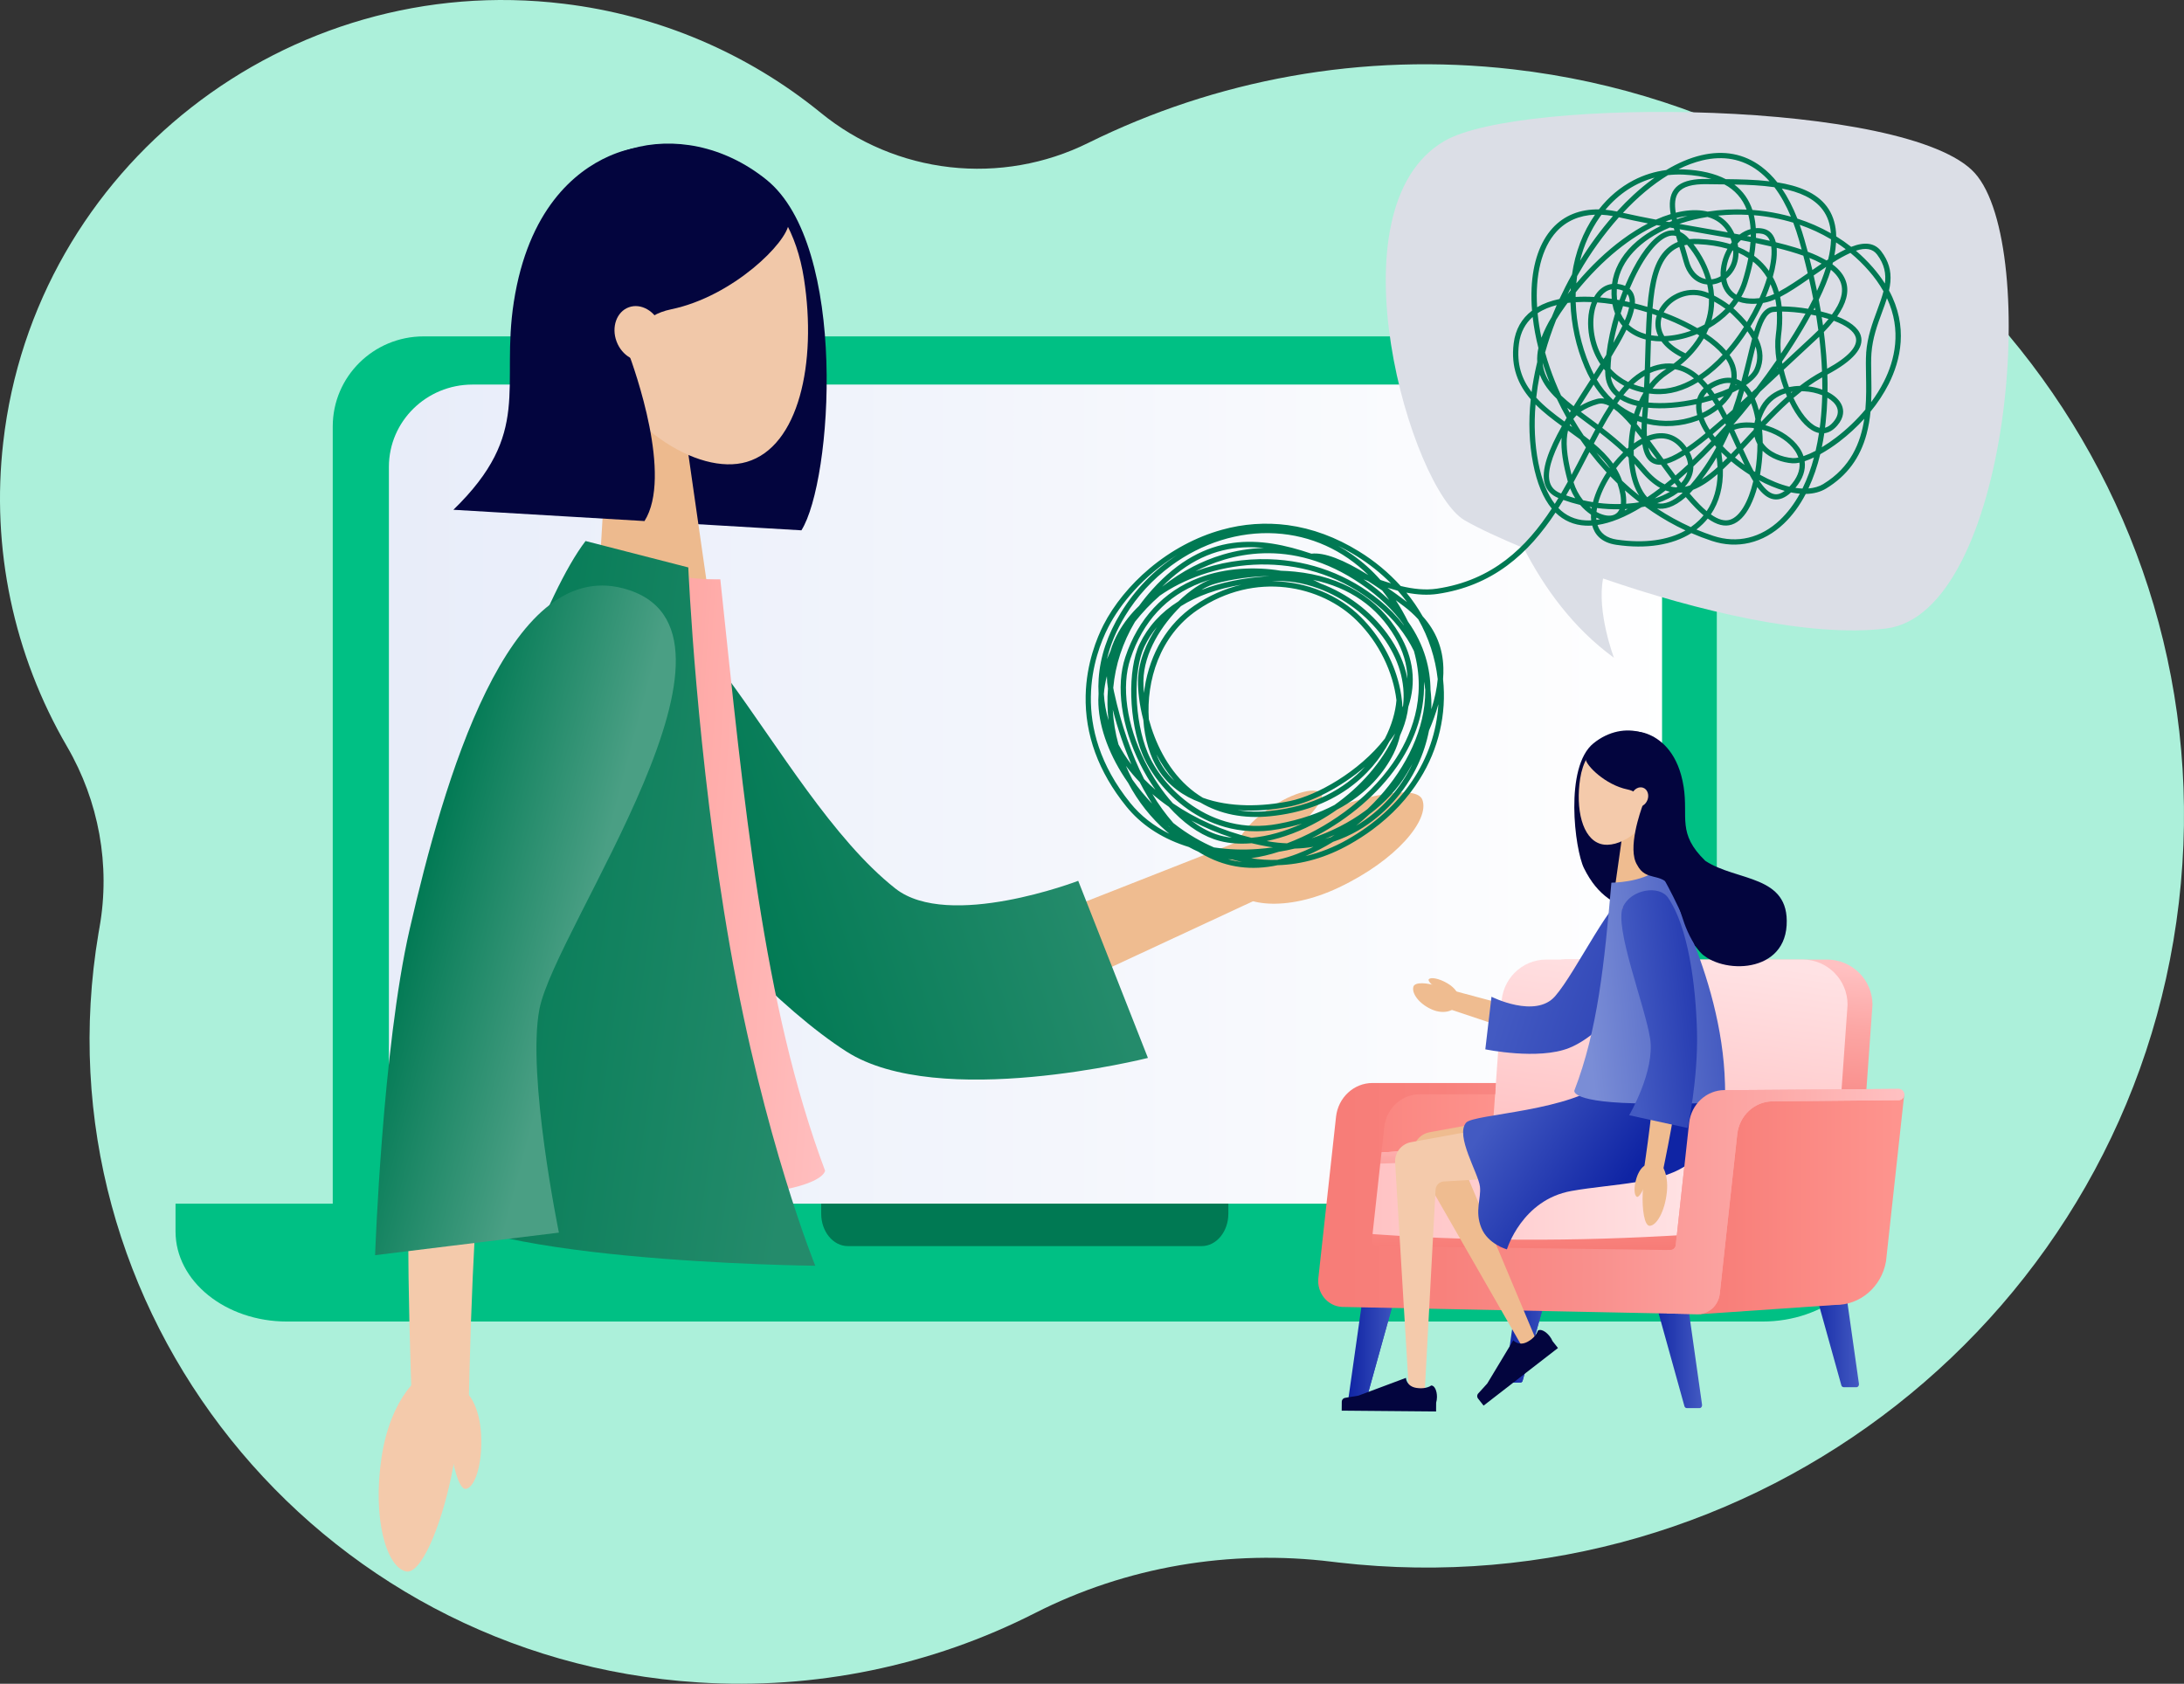 <?xml version="1.0" encoding="UTF-8"?> <svg xmlns="http://www.w3.org/2000/svg" width="830" height="640" viewBox="0 0 830 640" fill="none"><rect x="0" y="0" width="830" height="640" fill="#333333" stroke="none"/><g clip-path="url(#clip0_9_2912)"><path d="M575.108 26.358C517.45 19.723 461.794 30.454 413.468 54.376C397.255 62.386 379.051 65.57 361.053 63.546C343.055 61.521 326.032 54.374 312.04 42.968C284.098 20.167 250.171 5.755 214.25 1.428C109.082 -11.402 13.094 63.702 1.228 168.127C-3.395 208.26 5.109 248.804 25.485 283.781C37.564 304.546 42.014 328.876 37.82 352.486C37.688 353.221 37.56 353.96 37.436 354.697C13.404 497.518 119.598 630.221 265.305 639.487C309.596 642.343 353.84 633.236 393.328 613.137C428.115 595.452 467.481 588.841 506.27 593.628C507.074 593.728 507.878 593.823 508.682 593.915C666.721 612.106 809.703 499.803 828.051 343.075C846.399 186.347 733.15 44.547 575.108 26.358Z" fill="#ACF0DA"></path></g><g clip-path="url(#clip1_9_2912)"><path d="M617.921 127.863H160.984C141.914 127.863 126.455 143.194 126.455 162.105V468.08C126.455 486.991 141.914 502.322 160.984 502.322H617.921C636.99 502.322 652.449 486.991 652.449 468.08V162.105C652.449 143.194 636.99 127.863 617.921 127.863Z" fill="#00C084"></path><path d="M631.641 177.447V456.892C631.643 459.315 631.358 461.731 630.792 464.089C627.493 477.898 614.902 488.162 599.876 488.162H179.56C162.016 488.162 147.799 474.163 147.799 456.892V177.447C147.799 160.176 162.016 146.177 179.56 146.177H599.876C617.417 146.177 631.641 160.176 631.641 177.447Z" fill="url(#paint0_linear_9_2912)"></path><path d="M66.707 457.52V468.082C66.707 486.992 85.679 502.323 109.079 502.323H669.822C693.224 502.323 712.194 486.992 712.194 468.082V457.52H66.707Z" fill="#00C084"></path><path d="M312.082 457.52V461.322C312.082 468.133 316.628 473.652 322.239 473.652H456.663C462.278 473.652 466.822 468.133 466.822 461.322V457.52H312.082Z" fill="#007953"></path><path d="M251.575 231.202L357.519 376.75L338.567 371.801L460.265 323.946L471.316 319.6L480.459 340.575L469.694 345.58L351.161 400.695C348.052 402.138 344.543 402.5 341.201 401.722C337.859 400.943 334.879 399.07 332.743 396.405L332.22 395.736L219.76 255.073L251.575 231.202Z" fill="#EFBC90"></path><path d="M540.571 304.038C543.342 311.662 530.74 326.935 508.845 337.324C488.66 346.902 471.35 344.262 467.922 336.807C460.265 320.157 536.285 292.233 540.571 304.038Z" fill="#EFBC90"></path><path d="M409.765 334.805L436.253 402.127C436.253 402.127 356.792 422.173 321.677 399.695C272.417 368.173 187.152 261.272 220.209 230.516C256.921 196.373 293.015 300.518 340.277 337.729C360.534 353.682 409.765 334.805 409.765 334.805Z" fill="url(#paint1_linear_9_2912)"></path><path d="M502.114 301.536C499.688 298.904 490.172 301.398 480.278 308.793C471.157 315.611 467.799 323.516 469.984 326.389C474.865 332.827 505.863 305.597 502.114 301.536Z" fill="#EFBC90"></path><path d="M304.564 201.578L231.934 197.284C211.045 155.507 203.858 123.535 208.923 90.815C214.365 55.725 258.561 42.002 291.232 68.272C322.533 93.441 316.347 182.868 304.564 201.578Z" fill="#03053E"></path><path d="M268.47 220.593L227.729 218.192L232.362 140.897L257.26 142.368L268.47 220.593Z" fill="#EDBA8E"></path><path d="M305.539 105.95C310.521 138.082 303.517 169.776 283.784 175.574C265.276 181.015 234.869 161.946 222.359 129.732C209.194 95.818 218.069 71.575 245.444 63.966C274.534 55.885 300.072 70.726 305.539 105.95Z" fill="#F1C8A9"></path><path d="M255.238 55.868C245.973 55.322 239.578 55.77 231.443 59.36C218.369 65.129 200.703 79.712 195.264 114.802C190.19 147.52 202.509 164.406 172.307 193.769L244.933 198.053C255.687 180.995 241.227 140.466 238.603 133.481C241.029 126.97 244.084 119.852 255.094 117.56C278.716 112.644 299.292 91.96 299.714 84.933C300.136 77.906 280.036 57.331 255.238 55.868Z" fill="#03053E"></path><path d="M246.392 136.659C250.997 134.958 253.063 129.136 251.005 123.655C248.947 118.174 243.545 115.11 238.939 116.81C234.333 118.511 232.268 124.333 234.326 129.814C236.384 135.295 241.786 138.36 246.392 136.659Z" fill="#F1C8A9"></path><path d="M229.306 207.626C229.306 207.626 163.497 317.964 176.888 435.656C176.888 435.656 171.165 455.297 245.918 455.623C313.551 455.919 313.551 444.962 313.551 444.962C289.909 381.803 282.87 306.266 273.746 220.195C273.746 220.195 245.824 221.344 229.306 207.626Z" fill="url(#paint2_linear_9_2912)"></path><path d="M261.581 215.682C261.581 215.682 264.609 287.11 277.448 360.079C290.286 433.048 309.827 481.115 309.827 481.115C309.827 481.115 170.156 479.751 157.623 454.444C143.113 425.149 192.592 244.683 222.534 205.646L261.581 215.682Z" fill="url(#paint3_linear_9_2912)"></path><path d="M243.334 261.434C232.623 281.283 222.273 301.973 212.826 322.598C208.109 332.947 203.617 343.351 199.525 353.782C195.432 364.212 191.753 374.719 189.193 384.86C188.564 387.404 188.056 389.818 187.621 392.293L186.352 400.465C185.617 406.007 184.916 411.582 184.344 417.231C183.178 428.517 182.268 439.928 181.5 451.372C180.022 474.258 179.029 497.372 178.452 520.307L178.178 531.402L156.445 531.576L156.084 520.488C155.318 497.078 154.99 473.844 155.152 450.414C155.266 438.705 155.522 426.969 156.05 415.144C156.308 409.237 156.708 403.276 157.157 397.294L158.036 388.217C158.433 384.958 158.952 381.671 159.554 378.548C162.025 366.05 165.497 354.472 169.264 343.061C173.03 331.65 177.203 320.549 181.543 309.535C190.302 287.484 199.628 266.101 209.861 244.526L217.866 227.672L252.195 245.012L243.334 261.434Z" fill="#F4CAAB"></path><path d="M177.051 565.942C180.398 565.452 183.445 556.774 182.835 545.228C182.273 534.581 177.821 527.821 174.405 527.997C166.777 528.386 171.874 566.702 177.051 565.942Z" fill="#F4CAAB"></path><path d="M212.407 468.527L142.555 477.096C142.555 477.096 145.32 398.338 155.678 353.254C168.705 296.569 192.985 212.118 236.799 223.62C294.056 238.65 210.994 352.425 204.997 383.613C200.159 408.804 212.407 468.527 212.407 468.527Z" fill="url(#paint4_linear_9_2912)"></path><path d="M154.184 597.288C146.728 595.41 141.49 576.985 145.043 553.694C148.315 532.222 159.642 519.666 167.304 520.92C184.439 523.722 165.72 600.192 154.184 597.288Z" fill="#F4CAAB"></path><path d="M530.631 486.44H519.625C519.176 486.44 518.785 486.832 518.709 487.369L512.359 532.184C512.263 532.866 512.7 533.487 513.275 533.487H518.163C518.374 533.474 518.575 533.392 518.734 533.254C518.894 533.117 519.003 532.931 519.046 532.725L531.504 487.908C531.713 487.187 531.266 486.44 530.631 486.44Z" fill="url(#paint5_linear_9_2912)"></path><path d="M628.569 488.182H639.574C640.024 488.182 640.414 488.574 640.491 489.11L646.84 533.928C646.937 534.596 646.501 535.228 645.924 535.228H641.023C640.812 535.215 640.612 535.133 640.452 534.995C640.293 534.858 640.183 534.672 640.14 534.467L627.684 489.649C627.486 488.928 627.935 488.182 628.569 488.182Z" fill="url(#paint6_linear_9_2912)"></path><path d="M590.244 478.493H579.238C578.789 478.493 578.398 478.885 578.322 479.422L571.972 524.237C571.876 524.918 572.314 525.54 572.889 525.54H577.783C577.994 525.527 578.195 525.445 578.354 525.307C578.514 525.169 578.623 524.984 578.666 524.778L591.124 479.961C591.327 479.239 590.88 478.493 590.244 478.493Z" fill="url(#paint7_linear_9_2912)"></path><path d="M688.19 480.234H699.195C699.645 480.234 700.035 480.626 700.112 481.163L706.464 525.98C706.56 526.66 706.122 527.281 705.545 527.281H700.651C700.44 527.267 700.239 527.185 700.08 527.048C699.92 526.91 699.811 526.725 699.768 526.519L687.291 481.702C687.098 480.981 687.547 480.234 688.19 480.234Z" fill="url(#paint8_linear_9_2912)"></path><path d="M530.632 486.44C524.905 505.596 520.496 526.836 512.363 532.184C512.266 532.866 512.704 533.487 513.279 533.487H518.165C518.376 533.474 518.576 533.392 518.736 533.254C518.895 533.117 519.005 532.931 519.047 532.725L531.506 487.908C531.715 487.187 531.268 486.44 530.632 486.44Z" fill="url(#paint9_linear_9_2912)"></path><path d="M590.244 478.493C584.889 497.323 580.889 516.635 571.974 524.237C571.878 524.918 572.316 525.54 572.891 525.54H577.785C577.996 525.527 578.197 525.445 578.356 525.307C578.516 525.169 578.625 524.984 578.668 524.778L591.126 479.961C591.326 479.239 590.879 478.493 590.244 478.493Z" fill="url(#paint10_linear_9_2912)"></path><path d="M573.334 445.289H707.057L711.61 381.898C711.607 379.64 711.156 377.405 710.283 375.32C709.409 373.235 708.13 371.341 706.518 369.746C704.906 368.152 702.993 366.887 700.889 366.026C698.784 365.164 696.529 364.722 694.253 364.725H595.249C590.65 364.719 586.238 366.526 582.983 369.746C579.727 372.967 577.895 377.338 577.889 381.898L573.334 445.289Z" fill="url(#paint11_linear_9_2912)"></path><path d="M566.021 494.005L512.873 493.223C508.745 493.161 505.571 489.646 506.045 485.65L513.83 419.909C514.043 418.238 514.867 416.703 516.145 415.595C517.424 414.486 519.068 413.881 520.766 413.895H573.909C578.078 413.895 581.321 417.425 580.845 421.454L573.065 487.98C572.852 489.671 572.013 491.223 570.712 492.336C569.411 493.449 567.739 494.044 566.021 494.005Z" fill="url(#paint12_linear_9_2912)"></path><path d="M566.105 445.289H697.65L702.142 381.898C702.142 372.414 694.494 364.725 685.072 364.725H587.683C578.25 364.725 570.613 372.414 570.613 381.898L566.105 445.289Z" fill="url(#paint13_linear_9_2912)"></path><path d="M697.364 496.016L646.212 499.528C646.14 499.524 646.07 499.505 646.006 499.472C645.942 499.438 645.886 499.392 645.842 499.336C645.797 499.28 645.765 499.215 645.748 499.145C645.73 499.076 645.728 499.004 645.741 498.933L660.016 418.08C660.034 417.966 660.09 417.862 660.176 417.786C660.262 417.709 660.373 417.665 660.488 417.661L723.164 415.609C723.24 415.61 723.315 415.627 723.383 415.66C723.451 415.693 723.511 415.74 723.558 415.799C723.605 415.858 723.638 415.926 723.655 415.999C723.672 416.073 723.673 416.149 723.656 416.222L716.75 479.451C715.058 489.16 706.856 496.165 697.364 496.016Z" fill="url(#paint14_linear_9_2912)"></path><path d="M515.43 474.085L640.041 474.976L642.918 437.507C600.894 434.776 559.273 435.425 517.952 438.587L515.43 474.085Z" fill="url(#paint15_linear_9_2912)"></path><path d="M640.515 469.373L640.065 475.693L515.445 474.432L515.818 468.641C557.705 471.957 599.246 471.924 640.515 469.373Z" fill="url(#paint16_linear_9_2912)"></path><path d="M517.672 442.534L517.953 438.587C559.28 435.425 600.895 434.776 642.919 437.507L642.622 441.374C599.514 440.287 557.827 441.035 517.672 442.534Z" fill="url(#paint17_linear_9_2912)"></path><path d="M501.025 485.792L502.487 472.428L507.741 424.506C508.543 417.182 514.508 411.649 521.606 411.649H568.523L568.216 415.933H539.579C532.665 415.933 526.85 421.323 526.069 428.459L521.381 471.25C521.344 471.533 521.364 471.821 521.442 472.096C521.52 472.371 521.654 472.627 521.835 472.85C522.015 473.072 522.24 473.256 522.494 473.39C522.749 473.523 523.028 473.605 523.315 473.629L634.683 475.143C635.22 475.163 635.745 474.978 636.147 474.625C636.55 474.272 636.8 473.779 636.846 473.248L641.922 426.871C642.706 419.744 648.519 414.345 655.435 414.345H662.058L721.489 413.899C722.001 413.896 722.498 414.074 722.89 414.4C723.283 414.727 723.547 415.18 723.634 415.681C723.843 417.017 722.852 418.182 721.599 418.182L673.726 418.628C666.813 418.628 660.998 424.018 660.216 431.152L653.582 491.706C653.074 496.339 649.177 499.76 644.694 499.502L509.958 496.769C504.495 496.464 500.405 491.436 501.025 485.792Z" fill="url(#paint18_linear_9_2912)"></path><path d="M605.594 282.523C617.231 273.137 632.243 278.144 634.959 290.515C638.485 306.568 636.095 319.812 640.819 330.319C648.141 346.601 647.406 363.083 647.406 363.083C629.418 341.645 612.833 351.975 601.969 330C598.478 322.939 594.447 291.515 605.594 282.523Z" fill="#03053E"></path><path d="M613.801 336.827L628.328 335.947L626.63 308.388L617.752 308.924L613.801 336.827Z" fill="#EFBC90"></path><path d="M600.515 295.966C598.756 307.428 601.274 318.725 608.313 320.784C614.917 322.712 625.747 315.883 630.188 304.399C634.862 292.298 631.683 283.658 621.915 280.96C611.541 278.096 602.442 283.404 600.515 295.966Z" fill="#F4CAAB"></path><path d="M543.319 430.37L544.334 430.185L616.989 416.854L629.792 414.516L632.974 441.812L619.986 442.422L560.443 445.216C560.049 445.237 559.666 445.351 559.326 445.548C558.986 445.746 558.699 446.021 558.488 446.352C558.277 446.682 558.149 447.058 558.114 447.447C558.08 447.836 558.139 448.228 558.289 448.59L582.456 506.17L583.671 509.066L578.35 511.654L576.778 508.928L538.085 441.511C537.668 440.778 537.374 439.981 537.216 439.153C537.035 438.179 537.049 437.179 537.257 436.21C537.466 435.241 537.865 434.323 538.432 433.507C538.999 432.691 539.722 431.994 540.56 431.456C541.399 430.918 542.336 430.549 543.319 430.37Z" fill="#EFBC90"></path><path d="M536.268 434.139L537.191 433.972L617.824 419.251L630.607 416.917L633.928 444.026L620.955 444.795L548.7 449.087C547.883 449.135 547.112 449.479 546.534 450.054C545.956 450.629 545.612 451.395 545.566 452.205L541.598 526.266L541.432 529.397L535.475 529.415L535.286 526.286L530.195 441.832C530.088 440.037 530.646 438.264 531.764 436.847C532.883 435.431 534.484 434.468 536.268 434.139Z" fill="#F4CAAB"></path><path d="M561.874 529.564L565.216 525.873L575.116 509.435L575.206 509.549C575.206 509.549 577.277 511.828 580.581 509.994C583.016 508.647 583.972 506.983 584.307 506.208C584.318 506.047 584.374 505.893 584.469 505.762C585.417 505.027 587.389 505.97 588.889 507.867C589.35 508.441 589.728 509.075 590.012 509.752L592.087 512.384L563.819 534.277L561.719 531.605C561.483 531.307 561.368 530.932 561.397 530.555C561.426 530.177 561.596 529.824 561.874 529.564Z" fill="#03053E"></path><path d="M511.319 531.311L516.26 530.484L534.327 523.729V523.873C534.327 523.873 534.518 526.934 538.251 527.544C541.005 527.989 542.797 527.279 543.552 526.876C543.66 526.753 543.802 526.666 543.96 526.624C545.162 526.624 546.121 528.593 546.099 530.999C546.097 531.731 545.992 532.46 545.789 533.164L545.76 536.505L509.895 536.193L509.924 532.81C509.926 532.432 510.071 532.07 510.329 531.792C510.587 531.515 510.94 531.343 511.319 531.311Z" fill="#03053E"></path><path d="M648.681 410.302H610.927C597.805 422.537 560.078 423.33 557.174 426.731C552.947 431.68 561.844 445.951 562.434 451.009C562.969 455.607 560.355 460.291 562.969 466.73C565.494 472.94 572.69 474.887 572.69 474.887C572.69 474.887 578.339 456.07 597.172 452.698C613.009 449.865 632.32 450.089 642.318 441.819C654.949 431.384 648.681 410.302 648.681 410.302Z" fill="url(#paint19_linear_9_2912)"></path><path d="M537.145 375.044C536.413 377.494 539.2 381.552 544.213 383.731C548.838 385.735 552.921 384.15 553.806 381.726C555.781 376.325 538.279 371.273 537.145 375.044Z" fill="#EFBC90"></path><path d="M618.624 341.476L590.787 390.625L596.523 388.411L556.838 377.764L553.233 376.8L551.133 383.667L554.67 384.847L593.63 397.871C594.653 398.213 595.761 398.203 596.777 397.842C597.793 397.482 598.656 396.792 599.228 395.884L599.367 395.661L629.408 347.806L632.718 342.532L621.693 336.072L618.624 341.476Z" fill="#EFBC90"></path><path d="M636.447 349.062C632.918 361.919 613.184 391.605 596.328 398.341C584.577 403.034 564.477 398.855 564.477 398.855L566.819 378.867C566.819 378.867 583.487 387.275 590.978 378.688C599.239 369.222 612.627 340.155 620.695 337.836C627.806 335.785 638.033 343.287 636.447 349.062Z" fill="url(#paint20_linear_9_2912)"></path><path d="M630.214 330.43C630.214 330.43 654.472 369.531 655.559 412.03C655.75 419.489 656.682 419.603 626.412 419.458C596.142 419.313 598.336 414.471 598.336 414.471C607.163 391.545 609.708 366.455 612.387 335.513C612.376 335.513 623.692 335.559 630.214 330.43Z" fill="url(#paint21_linear_9_2912)"></path><path d="M618.424 278.077C621.725 277.877 624.007 278.035 626.909 279.309C631.577 281.358 637.883 286.55 639.844 299.059C641.673 310.724 637.288 316.751 648.076 327.206C659.98 335.076 680.145 332.387 678.986 351.737C677.827 371.086 651.991 370.139 645.295 360.905C638.6 351.67 638.757 343.068 634.988 337.221C631.219 331.374 625.541 335.276 622.186 328.775C618.341 322.698 623.473 308.238 624.405 305.746C623.536 303.425 622.442 300.888 618.516 300.077C610.089 298.337 602.739 290.974 602.585 288.468C602.43 285.962 609.579 278.614 618.424 278.077Z" fill="#03053E"></path><path d="M626.099 304.063C626.839 302.118 626.112 300.045 624.477 299.434C622.841 298.823 620.916 299.904 620.177 301.85C619.437 303.795 620.164 305.868 621.799 306.479C623.435 307.09 625.36 306.009 626.099 304.063Z" fill="#F4CAAB"></path><path d="M542.978 372.255C543.638 371.349 546.697 371.792 550.05 373.75C553.139 375.556 554.471 377.904 553.893 378.873C552.6 381.058 541.953 373.659 542.978 372.255Z" fill="#EFBC90"></path><path d="M626.914 465.933C629.481 465.933 632.695 460.623 633.47 453.103C634.182 446.169 631.558 441.376 628.978 441.162C623.199 440.685 622.945 465.928 626.914 465.933Z" fill="#EFBC90"></path><path d="M622.089 454.927C621.047 454.495 620.782 451.441 621.936 447.757C623.001 444.36 625 442.536 626.089 442.873C628.524 443.619 623.702 455.593 622.089 454.927Z" fill="#EFBC90"></path><path d="M618.515 351.036C620.934 358.163 623.187 365.529 625.144 372.835C626.118 376.497 627.021 380.167 627.783 383.825C628.544 387.482 629.173 391.14 629.447 394.617C629.512 395.487 629.544 396.309 629.553 397.149L629.514 399.907C629.447 401.771 629.368 403.642 629.24 405.533C628.996 409.319 628.659 413.106 628.275 416.924C627.484 424.535 626.527 432.195 625.436 439.772L624.908 443.436L632.048 444.686L632.785 441.057C634.341 433.397 635.745 425.769 636.996 418.051C637.611 414.193 638.182 410.317 638.665 406.397C638.907 404.439 639.114 402.457 639.296 400.463L639.521 397.427C639.572 396.334 639.583 395.225 639.561 394.164C639.444 389.917 638.946 385.923 638.344 381.954C637.742 377.985 636.985 374.111 636.172 370.251C634.519 362.513 632.641 354.969 630.476 347.309L628.784 341.324L616.525 345.149L618.515 351.036Z" fill="#EFBC90"></path><path d="M633.934 341.235C641.496 352.247 644.418 373.888 644.917 391.899C645.415 409.909 641.384 428.762 641.384 428.762L619.137 423.906C619.137 423.906 629.019 407.139 627.108 394.763C625.196 382.388 613.335 352.314 616.792 344.718C619.837 338.019 630.537 336.281 633.934 341.235Z" fill="url(#paint22_linear_9_2912)"></path><path d="M633.503 475.12L634.682 475.138C635.219 475.158 635.743 474.973 636.146 474.62C636.549 474.267 636.799 473.774 636.845 473.243L641.921 426.871C642.705 419.743 648.517 414.344 655.433 414.344H662.057L721.487 413.898C722 413.896 722.496 414.073 722.889 414.4C723.282 414.726 723.545 415.18 723.632 415.68C723.841 417.017 722.851 418.182 721.597 418.182L673.725 418.627C666.812 418.627 660.996 424.017 660.215 431.152L653.58 491.705C653.072 496.338 649.176 499.76 644.692 499.501L633.498 499.278L633.503 475.12Z" fill="url(#paint23_linear_9_2912)"></path><path d="M750.477 65.764C725.397 38.022 577.908 36.667 548.916 53.606C504.864 79.355 536.338 185.975 556.588 197.747C562.251 201.037 570.065 204.543 579.103 208.374C586.769 223.275 597.768 238.702 613.353 249.997C613.353 249.997 606.772 232.692 609.231 219.889C644.741 232.14 687.531 242.453 716.716 238.909C763.982 233.169 775.561 93.506 750.477 65.764Z" fill="#DBDEE6"></path><path d="M717.897 110.415C718.146 109.336 718.321 108.24 718.418 107.137C718.775 102.853 717.69 99.189 715.006 95.608C712.562 92.349 708.8 91.763 703.518 93.826C701.699 92.394 699.8 91.065 697.831 89.846C697.819 89.304 697.795 88.776 697.752 88.26C697.447 84.473 696.279 81.199 694.28 78.517C690.275 73.142 683.292 70.568 675.44 69.316C673.688 67.07 671.649 65.059 669.375 63.333C662.828 58.433 655.135 56.974 646.511 59.008C642.203 60.023 637.72 61.928 633.196 64.645C628.853 65.194 624.646 66.512 620.773 68.536C615.742 71.156 611.34 74.869 607.643 79.591C600.431 79.482 594.422 81.887 590.016 86.718C585.27 91.919 582.521 99.784 582.062 109.467C581.935 112.336 581.991 115.211 582.231 118.073C578.258 121.071 575.91 125.252 575.255 130.504C574.107 139.679 577.027 146.319 581.73 151.76C580.831 160.335 581.135 168.503 582.628 176.157C584.077 183.605 586.467 189.372 589.73 193.307C580.115 208.008 567.312 220.595 546.069 223.751C541.732 224.397 537.13 223.903 532.321 222.742C527.698 217.636 522.365 213.21 516.482 209.596C507.77 204.213 498.666 200.852 489.424 199.606C481.015 198.485 472.464 199.091 464.302 201.388C454.576 204.086 445.1 209.153 436.9 216.04C429.488 222.263 423.26 229.91 419.354 237.57C416.944 242.296 412.863 252.061 412.591 264.35C412.263 279.229 417.442 293.401 427.988 306.478C433.45 313.252 440.891 318.283 450.107 321.402C450.662 321.59 451.222 321.772 451.787 321.945C452.985 322.603 454.182 323.197 455.38 323.727C456.262 324.289 457.161 324.808 458.076 325.286C466.474 329.783 475.685 330.977 485.545 328.866C494.913 328.587 504.111 325.926 512.947 320.93C515.912 319.257 518.772 317.408 521.513 315.395C528.97 309.897 535.032 303.42 539.605 296.05C546.715 284.73 549.816 271.382 548.416 258.118C548.536 256.682 548.575 255.241 548.533 253.801C548.309 246.319 545.712 239.862 540.652 234.233C538.851 231.082 536.79 228.083 534.491 225.268C538.59 226.057 542.563 226.308 546.395 225.74C556.248 224.275 564.945 220.744 572.696 215.031C576.415 212.268 579.833 209.128 582.896 205.663C585.901 202.253 588.657 198.634 591.141 194.833C594.27 197.914 598.104 199.582 602.569 199.798C603.415 199.838 604.262 199.829 605.107 199.771C605.974 202.952 608.348 206.231 614.26 207.093C625.694 208.763 635.597 207.18 642.784 202.638C645.33 203.746 647.914 204.732 650.538 205.598C655.362 207.191 660.196 207.438 664.877 206.331C669.604 205.217 673.984 202.767 677.89 199.07C681.12 196.009 683.916 192.209 686.248 187.743C689.251 187.692 691.863 186.993 694.064 185.647C701.925 180.836 706.929 174.065 709.373 164.975C710.103 162.186 710.6 159.343 710.86 156.473C713.554 153.211 715.881 149.667 717.8 145.904C722.27 136.984 725.354 124.201 717.897 110.415ZM515.42 211.276C520.224 214.234 524.657 217.748 528.624 221.744C527.299 221.348 525.963 220.911 524.611 220.444C521.428 216.812 517.818 213.573 513.856 210.795C512.151 209.601 510.379 208.504 508.549 207.507C510.904 208.644 513.197 209.902 515.42 211.276ZM541.18 259.115C541.371 260.14 541.526 261.163 541.645 262.185C541.663 264.168 541.553 266.15 541.314 268.118C539.632 282.102 531.477 296.344 519.685 307.543C519.364 307.788 519.038 308.033 518.712 308.274C512.837 312.604 505.944 316.134 498.444 318.642C499.019 318.353 499.594 318.056 500.169 317.751C512.801 311.069 523.739 301.663 530.967 291.245C536.414 283.394 541.575 272.377 541.18 259.115ZM536.786 290.325C532.4 299.502 525.013 308.144 515.388 313.842C517.101 312.474 518.766 311.041 520.383 309.541C526.416 305.013 531.301 299.698 534.758 293.847C535.463 292.656 536.139 291.482 536.786 290.325ZM507.224 317.31C506.751 317.607 506.274 317.904 505.795 318.201C505.063 318.442 504.321 318.664 503.569 318.869C504.803 318.381 506.021 317.861 507.224 317.31ZM529.311 290.112C519.445 304.333 503.756 315.058 489.107 320.549C486.757 320.461 484.416 320.214 482.099 319.809L481.401 319.68C487.8 318.393 494.549 315.856 501.166 312.136C503.547 310.799 505.856 309.342 508.086 307.77C519.786 301.583 526.149 293.364 529.603 286.481C530.696 284.277 531.525 281.953 532.074 279.558C532.407 278.816 532.721 278.064 533.017 277.304C534.115 274.52 534.854 271.61 535.216 268.642C538.291 259.329 537.175 250.07 531.881 241.067C523.836 227.337 510.079 219.114 492.11 217.285C490.313 217.103 488.516 216.989 486.771 216.935C477.113 215.345 465.697 215.779 455.571 219.644C442.192 224.754 432.54 235.169 427.66 249.767C423.985 260.757 426.087 275.932 433.275 290.363C434.976 293.783 436.928 297.075 439.114 300.213C437.617 298.91 436.185 297.561 434.818 296.163C430.007 286.757 426.105 275.545 423.363 262.949C423.255 262.448 423.159 261.949 423.075 261.447C423.871 252.727 426.642 244.245 431.327 236.358C434.158 232.749 437.326 229.413 440.79 226.395C441.87 225.653 442.993 224.927 444.159 224.217C464.275 212.131 497.566 208.725 523.128 229.812C529.729 235.256 534.331 241.247 537.337 247.428C542.422 265.466 536.095 280.338 529.311 290.112ZM445.743 305.345C441.76 300.908 438.119 295.52 435.101 289.463C428.138 275.5 426.085 260.9 429.593 250.406C434.342 236.205 443.326 226.493 456.297 221.542C457.704 221.006 459.134 220.535 460.587 220.13L460.079 220.294C456.71 221.408 452.218 224.384 447.834 228.587C441.217 232.725 436.297 238.137 433.075 244.822C428.421 254.498 428.953 274.119 434.216 286.811C436.686 292.767 442.526 301.38 451.555 307.692C458.684 312.684 470.44 318.034 485.938 315.167C488.935 314.621 491.903 313.922 494.828 313.074C488.314 316.052 481.709 317.905 475.59 318.446C464.454 315.733 454.28 311.214 445.743 305.345ZM468.154 318.399C466.073 318.187 464.024 317.739 462.047 317.063C458.92 315.967 455.789 314.205 452.75 311.884C457.679 314.506 462.834 316.687 468.154 318.399ZM500.946 223.62L501.058 223.682V223.664C510.814 227.317 519.294 233.692 525.475 242.02C531.591 250.344 534.235 259.394 533.22 268.214C533.148 268.437 533.071 268.66 532.995 268.865C532.843 265.974 532.422 263.103 531.737 260.289C529.437 250.763 524.251 241.606 517.138 234.512C509.003 226.402 496.775 220.987 483.447 220.925L483.786 220.905C489.415 220.564 495.277 221.546 500.939 223.629L500.946 223.62ZM499.012 220.406C512.956 223.357 523.407 230.629 530.143 242.089C533.211 247.308 534.787 252.614 534.875 257.966C533.765 252.11 531.173 246.31 527.142 240.815C520.74 232.192 511.962 225.586 501.865 221.791C500.973 221.312 500.018 220.847 499.005 220.406H499.012ZM515.694 235.944C524.182 244.408 529.44 255.532 530.702 266.163C530.338 270.56 528.923 275.656 526.295 280.761C516.464 293.397 500.447 302.327 490.338 304.451C479.707 306.679 467.305 306.953 457.132 303.231C454.962 301.927 452.93 300.409 451.068 298.7C443.488 291.773 438.939 282.1 436.597 273.382C435.615 258.904 440.622 241.724 455.014 231.91C477.062 216.849 502.235 222.54 515.694 235.944ZM432.484 258.748C432.423 262.289 432.933 267.657 434.506 273.64C435.024 280.861 436.994 287.606 440.211 292.631C444.06 298.645 449.693 302.623 456.176 305.037C463.7 309.492 472.572 311.256 482.661 310.265C506.957 307.875 521.257 294.867 528.031 281.832C528.78 280.869 529.49 279.885 530.163 278.881C530.162 278.897 530.162 278.914 530.163 278.93C525.262 289.869 516.801 299.159 507.127 305.993C501.389 309.027 494.311 311.561 485.585 313.172C459.731 317.945 441.531 299.061 436.132 286.038C431.056 273.787 430.503 254.939 434.946 245.698C436.206 243.067 437.786 240.599 439.649 238.347C435.548 244.473 432.61 251.558 432.484 258.748ZM448.799 230.396C454.939 226.524 462.606 223.803 471.801 222.232C465.361 223.768 459.267 226.483 453.833 230.237C443.768 237.102 437.084 248.177 435.013 261.421C434.91 262.084 434.819 262.748 434.739 263.412C434.588 261.875 434.521 260.332 434.539 258.788C434.721 247.992 441.558 237.452 448.799 230.396ZM439.492 286.748C441.35 290.353 443.639 293.722 446.311 296.783C444.634 295.227 443.163 293.467 441.933 291.544C440.971 290.023 440.154 288.417 439.492 286.746V286.748ZM470.238 307.951C477.163 308.45 484.278 307.804 490.753 306.441C498.437 304.826 509.418 299.409 518.742 291.459C510.986 299.774 499.178 306.605 482.452 308.245C478.385 308.675 474.279 308.575 470.238 307.948V307.951ZM456.537 224.255C457.853 223.423 459.259 222.742 460.728 222.223C464.439 220.996 472.742 219.147 482.468 218.947C472.449 219.631 463.805 221.4 456.535 224.252L456.537 224.255ZM433.118 297.266C433.597 298.2 434.083 299.115 434.575 300.01C435.623 301.909 436.704 303.722 437.819 305.447C435.112 302.608 432.622 299.572 430.371 296.366C429.472 294.669 428.649 292.921 427.9 291.123C429.508 293.275 431.25 295.326 433.115 297.264L433.118 297.266ZM425.059 282.968C423.857 278.643 423.133 274.202 422.898 269.722C424.72 276.843 427.086 283.817 429.975 290.582C428.13 288.18 426.485 285.633 425.056 282.966L425.059 282.968ZM441.646 223.034C443.862 220.768 446.254 218.679 448.802 216.786C459.3 209.051 469.915 207.208 480.33 208.287C468.983 208.589 459.607 212.158 453.411 215.361C449.242 217.525 445.3 220.095 441.644 223.032L441.646 223.034ZM524.402 228.282C512.538 218.497 498.019 213.06 482.414 212.561C472.845 212.258 463.308 213.811 454.338 217.131C466.242 210.982 490.248 203.44 517.304 222.032C524.056 226.669 529.433 231.832 533.415 237.427L533.552 237.708C530.869 234.234 527.798 231.071 524.399 228.28L524.402 228.282ZM518.45 220.379L518.198 220.207C518.744 220.43 519.29 220.626 519.835 220.833C521.577 221.935 523.399 223.146 525.302 224.466C526.216 225.62 527.099 226.821 527.955 228.057C525.002 225.244 521.822 222.676 518.447 220.377L518.45 220.379ZM484.759 202.74C498.235 203.524 510.364 209.095 520.047 218.602C510.389 212.588 503.242 209.901 498.388 210.452C478.995 203.887 458.139 201.607 437.893 224.103C436.114 226.076 434.444 228.141 432.888 230.291C429.817 233.219 427.189 236.572 425.083 240.245C423.773 242.56 422.729 245.013 421.973 247.56C421.501 248.565 421.065 249.57 420.665 250.573C421.968 245.036 424.291 239.497 427.628 234.033C432.142 226.643 438.058 220.191 445.049 215.033C456.652 206.478 470.728 201.921 484.757 202.738L484.759 202.74ZM421.281 273.818C420.309 270.559 419.713 267.201 419.504 263.808C419.684 261.514 420.069 259.241 420.656 257.015C420.676 258.595 420.815 260.171 421.072 261.73C420.748 265.756 420.817 269.803 421.279 273.816L421.281 273.818ZM429.558 305.224C406.089 276.121 415.857 248.838 421.148 238.459C425.64 229.66 434.625 218.708 447.411 210.904C438.657 216.57 431.307 224.126 425.912 233.006C420.915 241.183 418.094 249.584 417.53 257.975C417.402 259.89 417.391 261.812 417.496 263.728C417.441 264.518 417.41 265.302 417.404 266.078C417.364 275.193 420.901 285.659 427.361 295.546C427.81 296.226 428.265 296.899 428.726 297.564C432.522 304.708 437.486 311.004 443.326 316.009C443.688 316.318 444.052 316.623 444.417 316.923C438.51 314.005 433.472 310.073 429.555 305.218L429.558 305.224ZM443.683 313.619L444.402 314.198L444.626 314.446C444.305 314.167 443.991 313.893 443.681 313.615L443.683 313.619ZM454.34 318.578C451.393 316.866 448.573 314.945 445.904 312.831C442.915 309.407 440.246 305.721 437.931 301.816C439.926 303.529 442.009 305.139 444.17 306.641C449.491 312.577 455.428 316.903 461.366 318.985C464.591 320.119 468.208 320.673 472.075 320.673C473.255 320.673 474.458 320.618 475.682 320.515C477.688 320.994 479.725 321.42 481.765 321.776C482.439 321.894 483.112 321.999 483.786 322.09C481.906 322.356 480.01 322.557 478.099 322.694C472.512 323.119 466.895 322.921 461.353 322.106C458.946 321.067 456.603 319.887 454.338 318.571L454.34 318.578ZM466.653 326.596L467.062 326.625C467.435 326.647 467.81 326.665 468.185 326.674C469.483 327.044 470.787 327.367 472.096 327.645C470.255 327.432 468.435 327.076 466.651 326.58L466.653 326.596ZM485.453 326.843C482.121 326.945 478.787 326.737 475.494 326.224C479.043 325.7 482.541 324.881 485.951 323.774C487.998 323.44 490.024 323.032 492.029 322.549C494.42 322.492 496.803 322.262 499.16 321.863C497.132 322.853 495.065 323.752 492.961 324.56C490.518 325.5 488.007 326.258 485.451 326.828L485.453 326.843ZM511.936 319.183C506.988 322.006 501.656 324.107 496.104 325.42C499.755 323.866 503.284 322.042 506.66 319.963C510.016 318.84 513.245 317.374 516.296 315.591C525.954 309.955 533.959 301.113 538.819 290.72C540.771 286.566 542.199 282.19 543.071 277.689C544.476 274.434 545.664 271.091 546.629 267.682C545.409 288.668 532.872 307.34 511.936 319.183ZM538.999 235.4C542.986 242.405 545.498 250.138 546.384 258.133C546.076 261.684 545.272 265.495 543.965 269.593C544.042 267.13 543.937 264.664 543.65 262.216C543.576 254.436 541.523 245.352 535.097 236.285C533.72 233.485 532.173 230.77 530.466 228.155C531.454 228.881 532.46 229.632 533.485 230.407C535.475 231.899 537.321 233.571 538.999 235.403V235.4ZM534.731 228.848L534.7 228.823C532.114 226.864 529.65 225.065 527.308 223.424C528.626 223.831 529.936 224.203 531.232 224.538C532.469 225.932 533.636 227.369 534.733 228.85L534.731 228.848ZM713.391 96.793C716.183 100.517 716.81 104.056 716.338 107.767C714.979 105.64 713.462 103.616 711.799 101.713C709.802 99.415 707.634 97.27 705.312 95.296C709.106 94.042 711.696 94.532 713.394 96.795L713.391 96.793ZM697.779 92.149C699.026 92.957 700.249 93.818 701.447 94.733C700.057 95.401 698.615 96.2 697.141 97.087C697.461 95.457 697.675 93.808 697.781 92.151L697.779 92.149ZM693.529 129.544C693.408 128.442 693.276 127.332 693.134 126.214C694.472 124.849 695.737 123.416 696.923 121.92C701.577 123.664 704.526 125.842 705.234 128.136C706.267 131.531 702.518 135.669 694.374 140.149C694.208 136.702 693.927 133.168 693.532 129.546L693.529 129.544ZM694.464 151.168C696.207 152.177 697.496 153.428 698.082 154.796C698.853 156.602 698.372 158.518 696.654 160.489C695.668 161.621 694.648 162.318 693.574 162.583C693.666 161.886 693.75 161.18 693.828 160.469C694.156 157.473 694.369 154.373 694.466 151.17L694.464 151.168ZM607.371 191.149C608.222 187.955 609.803 184.467 611.991 181.066C612.876 181.982 613.774 182.878 614.686 183.754C615.758 186.873 616.184 189.545 615.971 191.572C613.098 191.651 610.224 191.51 607.373 191.151L607.371 191.149ZM615.457 193.584C615.272 194.006 615.021 194.397 614.713 194.742C613.635 195.927 611.867 196.301 609.731 195.782C608.676 195.516 607.662 195.107 606.72 194.566C606.767 194.091 606.836 193.606 606.924 193.109C609.755 193.477 612.61 193.636 615.466 193.586L615.457 193.584ZM595.766 182.801C595.79 182.894 595.817 182.988 595.842 183.079C595.011 184.585 594.157 186.085 593.281 187.579L593.102 187.507C590.986 186.672 589.663 185.365 589.059 183.511C587.77 179.542 589.876 173.379 593.459 166.416C593.12 171.02 594.081 176.509 595.766 182.801ZM595.736 115.155C596.105 115.106 596.469 115.062 596.83 115.024C597.116 123.474 598.951 131.801 602.245 139.599C602.91 141.188 603.664 142.74 604.503 144.247L604.128 144.828C602.07 148.025 599.999 151.243 598.039 154.406C596.309 153.043 594.701 151.695 593.261 150.328C591.646 146.852 590.211 143.296 588.964 139.674C588.309 137.765 587.718 135.869 587.192 133.988C588.378 129.769 589.786 125.614 591.41 121.541C592.439 119.837 593.624 118.055 594.964 116.196C595.222 115.861 595.478 115.509 595.736 115.155ZM595.736 111.843C596.121 111.064 596.513 110.286 596.913 109.511C596.895 109.803 596.882 110.101 596.868 110.402C596.48 110.879 596.102 111.369 595.727 111.848L595.736 111.843ZM629.618 85.56L631.166 85.85C628.704 87.041 626.356 88.451 624.151 90.062C622.815 91.039 621.548 92.107 620.36 93.258C615.967 97.546 613.307 102.593 612.615 107.93C610.473 108.204 608.552 109.288 607.036 111.117C606.582 111.669 606.178 112.259 605.828 112.881C603.488 112.738 601.142 112.733 598.802 112.866C598.802 112.283 598.813 111.704 598.834 111.126C609.206 98.194 620.122 89.899 629.609 85.562L629.618 85.56ZM599.054 107.723C599.136 106.799 599.24 105.881 599.366 104.967C599.604 104.546 599.842 104.128 600.085 103.709C604.397 96.175 609.474 89.098 615.237 82.587C618.846 83.42 622.55 84.192 626.298 84.925C624.76 85.721 623.203 86.607 621.642 87.583C619.959 88.622 618.287 89.76 616.625 90.995C610.506 95.499 604.57 101.154 599.045 107.725L599.054 107.723ZM634.6 86.478L636.114 86.749C636.185 87.019 636.26 87.289 636.338 87.562C635.19 87.474 634.037 87.651 632.969 88.079C631.99 88.471 631.068 88.99 630.229 89.625C625.928 92.795 621.469 99.481 617.595 108.654C617.005 108.401 616.391 108.209 615.762 108.079C615.402 108.002 615.037 107.945 614.671 107.907C615.928 99.042 623.185 91.287 634.591 86.48L634.6 86.478ZM632.994 84.161C633.768 83.864 634.531 83.604 635.283 83.379C635.325 83.584 635.372 83.789 635.42 83.999C635.069 84.132 634.721 84.273 634.377 84.413L632.994 84.161ZM679.869 147.132C679.071 144.978 678.406 142.777 677.879 140.543C681.771 136.908 685.794 133.155 690.037 129.237C690.486 128.815 690.928 128.399 691.362 127.987C691.903 132.521 692.258 136.921 692.429 141.187C689.466 142.782 686.644 144.621 683.993 146.686C682.604 146.704 681.22 146.854 679.86 147.134L679.869 147.132ZM681.217 148.913C681.053 149.049 680.891 149.187 680.729 149.326L680.601 149.018C680.803 148.98 681.003 148.945 681.214 148.913H681.217ZM679.137 150.707C675.7 153.756 672.432 157.055 669.315 160.342C669.27 160.044 669.223 159.747 669.173 159.451C669.652 158.014 670.277 156.628 671.037 155.315C672.61 152.549 675.28 150.548 678.634 149.504C678.798 149.914 678.964 150.315 679.134 150.707H679.137ZM688.66 127.78C684.738 131.402 681.005 134.883 677.389 138.26C677.338 137.982 677.288 137.703 677.241 137.427C678.795 135.155 680.293 132.884 681.733 130.613C684.17 126.773 686.353 123.08 688.247 119.583C688.909 119.708 689.567 119.844 690.217 119.987C690.516 121.841 690.788 123.677 691.032 125.495C690.289 126.246 689.498 127.008 688.658 127.78H688.66ZM677.259 118.425C680.238 118.474 683.21 118.737 686.151 119.211C683.494 124.047 680.347 129.181 676.839 134.415C676.587 132.12 676.597 129.804 676.868 127.511C677.284 124.504 677.414 121.465 677.257 118.434L677.259 118.425ZM689.24 117.735C689.394 117.441 689.547 117.149 689.689 116.857C689.749 117.193 689.808 117.525 689.864 117.862L689.24 117.735ZM690.524 110.556C690.132 108.625 689.71 106.678 689.257 104.713C690.83 103.615 692.431 102.51 694.01 101.455L693.923 101.751C692.988 104.761 691.852 107.705 690.522 110.565L690.524 110.556ZM688.768 102.622C688.405 101.104 688.027 99.577 687.631 98.04C689.225 98.669 690.779 99.393 692.285 100.207C691.11 101.007 689.936 101.82 688.766 102.631L688.768 102.622ZM689.089 113.596C688.49 114.827 687.845 116.086 687.155 117.372C683.83 116.806 680.466 116.499 677.093 116.454C676.963 115.252 676.77 114.058 676.516 112.877C679.916 111.142 683.629 108.631 687.483 105.958C688.07 108.526 688.605 111.072 689.089 113.596ZM676.01 110.881C675.456 108.936 674.686 107.058 673.713 105.281C674.242 103.463 674.651 101.613 674.939 99.742C675.236 97.913 675.324 96.057 675.202 94.209C678.885 95.124 682.292 96.107 685.329 97.189C685.928 99.436 686.484 101.663 686.998 103.871C683.249 106.469 679.431 109.075 676.01 110.874V110.881ZM675.664 139.879L675.327 140.196L675.637 139.75L675.664 139.879ZM675.132 136.944C672.7 140.476 670.114 144.038 667.415 147.568C666.835 148.105 666.265 148.635 665.696 149.159C665.093 148.148 664.367 147.215 663.533 146.381C666.076 144.664 667.835 142.842 668.625 141.035C670.305 137.184 670.197 133.291 668.309 129.134C668.214 128.925 668.115 128.716 668.01 128.504C669.609 122.793 671.307 118.859 673.973 118.585C674.38 118.542 674.809 118.51 675.26 118.49C675.409 121.422 675.28 124.362 674.874 127.27C674.49 130.079 674.6 133.42 675.132 136.932V136.944ZM651.739 166.182C651.438 165.797 651.149 165.414 650.872 165.029C652.4 163.755 653.991 162.391 655.648 160.937C655.746 161.137 655.843 161.338 655.942 161.536L655.874 161.614C654.488 163.182 653.109 164.705 651.739 166.182ZM652.725 177.555C650.856 179.276 648.847 180.841 646.717 182.233C648.78 179.564 650.671 176.768 652.377 173.862C652.551 175.123 652.667 176.354 652.725 177.555ZM614.587 153.335C614.96 152.8 615.335 152.281 615.71 151.776C617.447 152.872 619.574 153.718 622.074 154.299C621.674 155.284 621.312 156.291 620.989 157.311C618.693 156.261 616.542 154.925 614.587 153.335ZM620.416 159.298V159.32L620.38 159.28L620.416 159.298ZM605.893 134.184C606.537 135.669 607.313 137.094 608.213 138.443C607.4 139.73 606.576 141.023 605.742 142.323C605.163 141.219 604.616 140.057 604.103 138.837C600.886 131.23 599.1 123.104 598.834 114.859C600.857 114.738 602.886 114.727 604.911 114.826C604.118 116.93 603.663 119.145 603.564 121.39C603.355 125.774 604.152 130.148 605.893 134.184ZM612.512 113.574C611.016 113.351 609.538 113.18 608.087 113.048C608.249 112.825 608.418 112.603 608.593 112.38C609.675 111.075 610.98 110.264 612.449 109.972C612.391 111.173 612.412 112.376 612.512 113.574ZM612.786 115.625C613.001 116.843 613.338 118.037 613.79 119.189C612.222 124.311 611.1 129.557 610.437 134.87C610.093 135.429 609.745 135.984 609.39 136.56C608.766 135.544 608.214 134.484 607.739 133.391C605.028 127.154 604.837 119.817 607.021 114.948C608.905 115.1 610.825 115.325 612.786 115.625ZM623.812 163.363C623.213 162.604 622.614 161.868 622.015 161.155C622.101 160.783 622.19 160.416 622.285 160.041C622.819 160.237 623.361 160.418 623.909 160.583C623.849 161.557 623.816 162.483 623.812 163.363ZM623.882 166.704C622.864 167.246 621.884 167.854 620.946 168.523C621.046 166.904 621.231 165.292 621.501 163.692C622.287 164.654 623.081 165.656 623.882 166.697V166.704ZM622.83 158.064C623.19 156.914 623.599 155.783 624.059 154.682L624.335 154.727C624.266 155.64 624.192 156.559 624.111 157.482C624.081 157.821 624.055 158.15 624.028 158.482C623.631 158.353 623.232 158.214 622.83 158.064ZM622.887 152.431C620.516 151.914 618.533 151.165 616.937 150.185C617.675 149.268 618.433 148.401 619.21 147.586C620.944 148.319 622.751 148.871 624.6 149.234C623.976 150.269 623.406 151.336 622.893 152.431H622.887ZM612.162 143.076C612.765 143.627 613.396 144.148 614.053 144.635C615.081 145.4 616.168 146.086 617.303 146.684C616.626 147.419 615.964 148.19 615.315 148.998C613.564 147.474 612.443 145.361 612.168 143.067L612.162 143.076ZM614.091 150.588C613.744 151.056 613.398 151.535 613.053 152.025C610.624 149.76 608.533 147.162 606.845 144.31C607.744 142.92 608.621 141.548 609.478 140.193C609.662 140.416 609.848 140.652 610.039 140.875C610.039 141.098 610.039 141.331 610.039 141.556C610.086 145.285 611.463 148.323 614.098 150.571L614.091 150.588ZM620.755 146.076C622.051 144.867 623.471 143.796 624.991 142.88C624.936 144.327 624.872 145.786 624.8 147.254C623.423 146.969 622.073 146.572 620.762 146.067L620.755 146.076ZM621.865 142.554C620.77 143.366 619.731 144.25 618.756 145.2C616.223 143.948 613.95 142.233 612.058 140.144C612.092 138.694 612.2 137.16 612.373 135.558C614.365 132.306 616.157 129.203 617.62 126.306C617.786 125.979 617.945 125.657 618.098 125.339C620.216 127.123 622.725 128.391 625.425 129.041C625.375 130.596 625.327 132.182 625.281 133.801C625.218 136.028 625.149 138.274 625.074 140.539C623.956 141.127 622.885 141.8 621.871 142.552L621.865 142.554ZM618.972 123.461C620.007 121.122 620.697 119.087 621.052 117.318C622.667 117.725 624.284 118.178 625.903 118.677C625.721 121.312 625.595 124.094 625.492 126.996C623.383 126.395 620.993 125.339 618.979 123.452L618.972 123.461ZM619.109 116.85C618.739 118.558 618.198 120.224 617.494 121.824C616.861 120.989 616.327 120.085 615.901 119.129C616.187 118.202 616.487 117.277 616.8 116.351C617.572 116.501 618.344 116.665 619.115 116.841L619.109 116.85ZM617.462 114.456C617.786 113.554 618.125 112.656 618.473 111.765C618.666 112.016 618.825 112.29 618.947 112.58C619.231 113.307 619.362 114.083 619.333 114.861C618.713 114.71 618.091 114.576 617.469 114.447L617.462 114.456ZM615.468 114.071C615.162 114.015 614.855 113.959 614.549 113.908C614.412 112.576 614.382 111.235 614.457 109.899C614.744 109.928 615.029 109.974 615.311 110.035C615.826 110.14 616.329 110.299 616.811 110.509C616.351 111.676 615.901 112.866 615.475 114.062L615.468 114.071ZM615.113 121.837C615.411 122.315 615.735 122.777 616.083 123.221C616.247 123.43 616.42 123.637 616.595 123.838C615.632 125.876 614.457 128.07 613.145 130.339C613.646 127.582 614.307 124.733 615.113 121.837ZM609.698 151.533C608.729 151.345 607.729 151.386 606.778 151.651C604.552 152.25 602.422 153.155 600.449 154.339C602.156 151.602 603.919 148.862 605.639 146.185C606.831 148.08 608.189 149.868 609.698 151.526V151.533ZM607.333 153.56C608.613 153.195 610.028 153.475 611.542 154.259C610.093 156.487 608.689 158.885 607.295 161.4C606.097 160.493 604.916 159.61 603.752 158.752C602.736 157.995 601.739 157.252 600.761 156.524C602.495 155.295 604.671 154.319 607.333 153.56ZM613.249 155.315C615.317 156.792 617.539 159.028 619.843 161.708C619.27 164.479 618.944 167.295 618.871 170.123C618.693 170.272 618.518 170.423 618.343 170.568C615.335 167.765 612.186 165.113 608.909 162.623C610.34 160.044 611.775 157.587 613.253 155.315H613.249ZM624.144 168.835C624.724 172.7 626.065 175.072 628.205 176.094C629.153 176.535 630.2 176.724 631.244 176.644C632.56 178.453 633.888 180.264 635.217 182.035C634.359 182.752 633.509 183.445 632.666 184.113C630.139 182.926 627.65 180.834 625.144 177.803C623.767 176.137 622.345 174.571 620.899 173.087C620.872 172.419 620.858 171.751 620.863 171.083C621.9 170.255 622.996 169.503 624.144 168.835ZM629.701 174.528C629.488 174.474 629.28 174.4 629.081 174.306C627.839 173.709 626.95 172.301 626.417 170.074C627.511 171.524 628.607 173.025 629.701 174.524V174.528ZM626.992 167.479L627.046 167.459C632.116 165.594 636.255 166.857 639.328 171.218C636.43 173.056 634.056 174.154 632.176 174.524C632.1 174.421 632.026 174.317 631.952 174.212C630.278 171.913 628.625 169.644 626.992 167.474V167.479ZM636.426 183.616C636.769 184.062 637.113 184.507 637.457 184.953C637.333 185.059 637.205 185.162 637.075 185.267C636.324 185.22 635.579 185.1 634.851 184.908C635.372 184.483 635.894 184.051 636.417 183.612L636.426 183.616ZM636.758 180.738C635.655 179.268 634.55 177.767 633.454 176.266C635.411 175.724 637.697 174.62 640.379 172.925C640.973 174.033 641.353 175.242 641.502 176.488C639.894 177.978 638.312 179.393 636.756 180.734L636.758 180.738ZM641.01 170.116C637.439 165.033 632.237 163.434 626.357 165.592C626.197 165.65 626.038 165.712 625.878 165.777C625.811 164.387 625.815 162.835 625.892 161.122C632.265 162.577 638.928 162.155 645.062 159.906C645.253 159.837 645.439 159.765 645.628 159.683C646.303 161.424 647.166 163.089 648.2 164.648C647.27 165.409 646.371 166.13 645.504 166.81C643.89 168.064 642.389 169.164 641.001 170.111L641.01 170.116ZM660.721 96.107C662.007 96.686 663.245 97.364 664.423 98.136C663.846 101.103 663.1 104.035 662.188 106.918C661.624 108.707 660.853 110.425 659.89 112.037C658.864 111.428 657.996 110.589 657.357 109.587C656.669 108.473 656.225 107.227 656.054 105.932C656.612 105.498 657.129 105.015 657.599 104.488C659.639 102.203 660.692 99.303 660.712 96.102L660.721 96.107ZM660.34 92.57C660.739 92.114 661.167 91.684 661.622 91.282C662.842 91.517 664.048 91.753 665.238 91.991C665.145 93.281 664.996 94.617 664.789 96C663.443 95.18 662.033 94.467 660.573 93.868C660.509 93.438 660.431 93.005 660.34 92.57ZM673.142 93.703C673.394 95.655 673.203 97.817 672.962 99.446C672.795 100.577 672.565 101.746 672.273 102.954C671.868 102.379 671.44 101.824 670.988 101.29C669.702 99.767 668.236 98.402 666.622 97.225C666.903 95.553 667.103 93.943 667.221 92.396C669.249 92.819 671.222 93.255 673.142 93.703ZM667.331 90.38C667.349 89.814 667.354 89.266 667.349 88.707C668.155 88.651 668.964 88.712 669.75 88.89C671.199 89.218 672.091 90.227 672.612 91.532C670.893 91.135 669.13 90.751 667.323 90.38H667.331ZM672.864 108.021C673.409 109.233 673.859 110.485 674.211 111.765C673.178 112.247 672.104 112.636 671.002 112.928C671.689 111.26 672.315 109.616 672.855 108.028L672.864 108.021ZM674.674 113.745C674.851 114.636 674.993 115.55 675.101 116.487C674.629 116.512 674.186 116.543 673.773 116.588C672.854 116.684 671.98 117.028 671.244 117.583C669.58 118.81 668.549 120.909 667.846 122.601C667.421 123.637 667.019 124.798 666.631 126.067C666.208 125.418 665.743 124.76 665.234 124.092C666.997 121.208 668.588 118.224 669.998 115.155L670.512 115.071C671.944 114.792 673.338 114.347 674.665 113.745H674.674ZM661.779 144.967C661.214 144.613 660.611 144.322 659.982 144.098C660.144 142.316 659.932 140.52 659.358 138.823C658.872 137.428 658.178 136.114 657.298 134.923C659.778 132.086 662.046 129.073 664.086 125.909C664.741 126.803 665.337 127.738 665.869 128.709C665.297 130.825 664.731 133.164 664.124 135.663C663.414 138.563 662.655 141.692 661.77 144.967H661.779ZM662.86 148.575C663.366 149.186 663.817 149.841 664.207 150.531L661.512 153.001C661.984 151.506 662.431 150.027 662.851 148.566L662.86 148.575ZM638.604 138.766C641.544 136.409 644.13 133.647 646.281 130.564C646.716 129.932 647.122 129.291 647.501 128.642C650.482 130.667 652.914 132.765 654.671 134.832C652.182 137.505 649.096 140.367 645.558 142.721C643.33 140.784 641.023 139.467 638.604 138.766ZM643.77 143.842C639.332 146.457 634.274 148.174 628.841 147.8C628.565 147.78 628.293 147.757 628.023 147.733C629.662 145.546 631.67 143.657 633.957 142.149C634.856 141.565 635.721 140.971 636.552 140.367C639.06 140.792 641.459 141.951 643.77 143.833V143.842ZM643.546 92.801C644.145 92.781 644.763 92.785 645.401 92.815C649.502 93.005 653.2 93.585 656.494 94.556C654.76 97.65 653.691 101.444 653.902 104.987C652.833 105.639 651.629 106.043 650.381 106.17C649.134 101.522 646.821 96.962 643.555 92.792L643.546 92.801ZM648.263 106.077L647.966 106.014C645.008 105.324 642.8 102.845 641.776 99.038C641.237 97.056 640.653 95.127 640.096 93.247C640.44 93.164 640.792 93.093 641.154 93.024C644.543 97.069 646.951 101.524 648.278 106.068L648.263 106.077ZM657.359 118.634C657.676 118.902 657.97 119.167 658.242 119.425C659.848 120.94 661.361 122.55 662.772 124.245C661.295 126.567 659.699 128.812 657.988 130.97C657.399 131.707 656.744 132.5 656.023 133.324C654.127 131.137 651.573 128.954 648.465 126.865C648.806 126.182 649.12 125.489 649.406 124.787C652.343 123.118 655.027 121.044 657.375 118.626L657.359 118.634ZM650.432 121.753C651.085 119.431 651.432 117.035 651.465 114.625C652.956 115.443 654.39 116.359 655.758 117.367C654.147 119.003 652.371 120.471 650.457 121.746L650.432 121.753ZM657.114 115.884C655.317 114.543 653.408 113.356 651.407 112.338C651.315 110.921 651.125 109.512 650.839 108.121C652.006 107.973 653.138 107.627 654.188 107.099C654.46 108.362 654.953 109.568 655.645 110.663C656.442 111.911 657.518 112.961 658.79 113.73C658.278 114.468 657.724 115.184 657.13 115.877L657.114 115.884ZM649.253 117.605C648.992 119.569 648.505 121.497 647.8 123.35C646.901 123.844 645.978 124.301 645.046 124.717C641.853 122.878 638.538 121.256 635.123 119.862C634.177 119.47 633.225 119.094 632.268 118.735C634.559 114.485 640.154 111.15 646.082 112.418C647.25 112.689 648.385 113.084 649.469 113.596C649.5 114.936 649.428 116.276 649.253 117.605ZM634.35 121.699C637.2 122.868 639.98 124.197 642.677 125.68C639.413 126.898 635.975 127.596 632.491 127.749C632.444 127.673 632.399 127.597 632.356 127.526C631.743 126.488 631.351 125.337 631.204 124.142C631.057 122.948 631.159 121.737 631.502 120.583C632.459 120.94 633.409 121.313 634.35 121.702V121.699ZM644.92 126.976C645.219 127.159 645.513 127.339 645.805 127.522C644.348 129.997 642.579 132.278 640.541 134.311C637.715 132.974 635.5 131.415 633.921 129.676C637.708 129.353 641.419 128.443 644.92 126.978V126.976ZM655.913 136.445C656.559 137.369 657.074 138.378 657.442 139.443C657.897 140.793 658.083 142.218 657.99 143.639C656.155 143.427 653.929 143.719 651.29 144.958C650.493 145.328 649.729 145.766 649.008 146.267C648.37 145.501 647.725 144.788 647.072 144.129C650.295 141.899 653.26 139.323 655.913 136.447V136.445ZM649.592 150.348C648.863 150.565 648.131 150.769 647.396 150.96C647.742 150.289 648.186 149.67 648.712 149.125C649.008 149.526 649.302 149.934 649.592 150.348ZM650.246 152.235L650.751 152.081C651.127 152.675 651.501 153.275 651.874 153.883C650.341 155.093 648.673 156.126 646.904 156.961C646.677 156.013 646.578 155.039 646.612 154.065C646.624 153.773 646.652 153.482 646.697 153.192C647.874 152.907 649.064 152.586 650.246 152.237V152.235ZM651.593 149.724C651.144 149.074 650.695 148.446 650.246 147.835C650.849 147.425 651.485 147.064 652.148 146.757C654.158 145.815 656.005 145.421 657.673 145.604C657.49 146.318 657.243 147.014 656.935 147.684C655.304 148.408 653.516 149.094 651.596 149.726L651.593 149.724ZM655.174 150.571C654.63 151.269 654.037 151.927 653.399 152.542C653.178 152.174 652.953 151.81 652.725 151.45C653.563 151.168 654.381 150.874 655.174 150.571ZM657.063 151.39C657.575 150.695 658.034 149.961 658.435 149.196C659.32 148.789 660.16 148.368 660.948 147.938C660.214 150.486 659.394 153.105 658.46 155.765C657.721 156.432 656.993 157.083 656.274 157.718C655.679 156.565 655.066 155.426 654.435 154.313C655.403 153.425 656.281 152.446 657.058 151.39H657.063ZM659.544 146.432C659.576 146.321 659.607 146.209 659.634 146.098C659.733 146.138 659.832 146.18 659.928 146.227L659.544 146.432ZM666.076 136.128C666.449 134.587 666.81 133.099 667.168 131.674C668.136 134.656 667.99 137.465 666.786 140.216C666.336 141.231 665.49 142.274 664.288 143.307C664.935 140.808 665.519 138.4 666.071 136.128H666.076ZM663.904 122.446C662.567 120.888 661.149 119.401 659.654 117.991C659.367 117.716 659.056 117.436 658.72 117.151C659.407 116.341 660.051 115.496 660.647 114.619C662.444 115.287 664.758 115.652 667.7 115.434C666.563 117.784 665.281 120.14 663.9 122.446H663.904ZM656.101 103.165L655.937 103.344C656.105 100.464 656.967 97.666 658.451 95.185L658.675 95.269C658.846 98.321 657.97 101.069 656.097 103.165H656.101ZM657.615 92.797C654.035 91.683 650 91.022 645.511 90.814C644.338 90.755 643.162 90.784 641.994 90.899L641.614 90.472C640.777 89.508 639.75 88.725 638.595 88.171L638.301 87.137C640.714 87.565 643.124 87.981 645.513 88.396C649.624 89.108 653.7 89.814 657.662 90.54L657.676 90.578C657.862 91.08 658.022 91.579 658.156 92.071C657.965 92.307 657.786 92.547 657.611 92.797H657.615ZM639.631 91.302L639.537 91.327C639.519 91.273 639.503 91.22 639.487 91.166L639.631 91.302ZM645.857 86.436C643.326 85.99 640.772 85.544 638.22 85.099L638.861 84.876C642.141 83.805 645.503 82.997 648.914 82.46C652.314 83.386 654.933 85.375 656.629 88.318C653.112 87.694 649.509 87.07 645.852 86.436H645.857ZM638.22 82.996C637.921 83.096 637.618 83.198 637.311 83.304C637.275 83.148 637.241 82.99 637.207 82.836C638.568 82.485 639.95 82.224 641.345 82.054C640.291 82.344 639.248 82.658 638.218 82.996H638.22ZM639.856 99.548C641.089 104.094 643.813 107.077 647.524 107.943C647.948 108.043 648.379 108.112 648.813 108.15C649.045 109.213 649.219 110.287 649.334 111.369C648.42 110.991 647.474 110.693 646.508 110.478C642.953 109.744 639.249 110.342 636.111 112.155C633.659 113.525 631.662 115.574 630.364 118.051C629.587 117.778 628.807 117.513 628.026 117.258C628.794 107.52 630.447 100.038 634.804 96.031C635.797 95.114 636.948 94.382 638.202 93.868C638.762 95.708 639.325 97.606 639.853 99.548H639.856ZM629.616 119.891C628.798 122.484 629.009 125.289 630.207 127.733C629.298 127.687 628.392 127.587 627.496 127.435C627.594 124.593 627.72 121.866 627.88 119.298C628.458 119.49 629.036 119.687 629.614 119.891H629.616ZM631.413 129.758C633.088 132.061 635.631 134.075 638.998 135.772C638.068 136.615 637.078 137.438 636.028 138.24C633.965 138.018 631.878 138.174 629.872 138.701C628.934 138.937 628.014 139.234 627.116 139.592C627.179 137.662 627.236 135.747 627.289 133.847C627.334 132.352 627.378 130.884 627.421 129.444C628.744 129.651 630.081 129.756 631.419 129.758H631.413ZM630.366 140.628C631.334 140.382 632.323 140.226 633.32 140.164L632.848 140.474C632.462 140.725 632.083 140.987 631.714 141.26C629.9 142.609 628.273 144.187 626.873 145.956C626.938 144.557 626.992 143.171 627.044 141.795C628.116 141.307 629.23 140.916 630.373 140.628H630.366ZM628.695 149.778C634.521 150.181 640.15 148.41 645.34 145.243C646.087 145.974 646.794 146.744 647.461 147.548C646.313 148.655 645.464 150.03 644.99 151.546C638.405 153.034 631.871 153.551 626.465 152.994C626.542 151.867 626.613 150.747 626.676 149.633L626.707 149.584C627.367 149.667 628.032 149.732 628.702 149.778H628.695ZM644.617 153.671C644.617 153.774 644.601 153.876 644.597 153.981C644.551 155.261 644.694 156.541 645.019 157.781C644.802 157.867 644.582 157.951 644.359 158.035C638.486 160.202 632.089 160.557 626.009 159.053C626.043 158.598 626.08 158.133 626.121 157.656C626.199 156.765 626.274 155.874 626.346 154.983C631.716 155.52 638.131 155.057 644.617 153.671ZM646.731 168.383C647.574 167.725 648.441 167.032 649.334 166.303C649.675 166.77 650.021 167.223 650.365 167.655C647.959 170.198 645.582 172.594 643.236 174.842C642.971 173.788 642.575 172.771 642.057 171.813C643.503 170.824 645.06 169.683 646.726 168.39L646.731 168.383ZM649.749 163.365C648.839 161.957 648.079 160.458 647.481 158.894C649.395 158.01 651.203 156.915 652.871 155.631C653.505 156.761 654.12 157.917 654.72 159.09C652.992 160.609 651.334 162.034 649.745 163.365H649.749ZM654.724 169.619C655.623 167.869 656.46 166.115 657.235 164.358L657.28 164.327C658.118 166.109 658.927 167.891 659.713 169.633C659.816 169.855 659.92 170.078 660.021 170.314C659.282 171.095 658.55 171.86 657.824 172.608C656.719 171.628 655.683 170.628 654.724 169.619ZM656.431 174.023C655.825 174.632 655.222 175.226 654.623 175.805C654.55 174.949 654.447 174.082 654.316 173.203C654.25 172.758 654.203 172.312 654.176 171.905C654.895 172.619 655.645 173.325 656.425 174.023H656.431ZM660.924 172.279C661.629 173.822 662.323 175.317 663.017 176.733C661.739 175.825 660.515 174.878 659.349 173.907C659.86 173.375 660.38 172.833 660.91 172.279H660.924ZM659.062 163.389L659.102 163.374C661.123 162.59 663.731 162.374 666.514 162.705C666.502 162.924 666.495 163.14 666.494 163.354L664.382 165.623C663.408 166.676 662.446 167.716 661.498 168.742C660.71 166.991 659.89 165.196 659.048 163.389H659.062ZM658.754 161.385C661.048 158.743 663.294 156.043 665.492 153.286C666.224 155.245 666.767 157.269 667.111 159.331C666.972 159.805 666.858 160.273 666.763 160.732C663.807 160.371 661.036 160.576 658.74 161.378L658.754 161.385ZM682.299 94.084C679.966 93.371 677.479 92.701 674.867 92.066C674.18 89.251 672.599 87.491 670.184 86.943C669.227 86.728 668.243 86.653 667.264 86.721C667.162 85.066 666.92 83.422 666.541 81.807C671.618 82.218 676.636 83.168 681.509 84.64C682.325 86.796 683.079 89.088 683.773 91.516C684.095 92.639 684.406 93.752 684.707 94.857C683.933 94.599 683.13 94.341 682.299 94.084ZM669.438 102.568C670.226 103.502 670.936 104.497 671.563 105.544C670.761 108.197 669.792 110.797 668.661 113.329C665.966 113.652 663.632 113.496 661.734 112.87C662.72 111.173 663.513 109.372 664.099 107.502C664.98 104.681 665.681 101.989 666.204 99.426C667.384 100.365 668.467 101.418 669.438 102.568ZM665.333 89.986L663.917 89.705C664.375 89.469 664.851 89.27 665.342 89.111C665.342 89.389 665.337 89.681 665.333 89.986ZM661.092 89.162L659.102 88.79C657.754 85.758 655.659 83.457 652.934 81.954C656.756 81.566 660.602 81.474 664.439 81.68C664.902 83.443 665.184 85.249 665.281 87.068C663.762 87.489 662.34 88.197 661.092 89.153V89.162ZM648.977 80.437C648.343 80.286 647.702 80.167 647.056 80.081C643.97 79.662 640.518 79.931 636.837 80.847C636.343 77.617 636.504 74.951 637.89 73.14C639.584 70.926 643.162 69.902 648.824 70.011C650.468 70.044 652.148 70.06 653.927 70.075L655.331 70.089C659.251 72.13 662.265 75.544 663.787 79.666C658.837 79.428 653.875 79.683 648.977 80.428V80.437ZM636.942 89.694C637.167 90.434 637.392 91.186 637.616 91.946C636.071 92.556 634.653 93.445 633.436 94.57C628.688 98.938 626.887 106.669 626.06 116.641C624.488 116.162 622.898 115.726 621.321 115.334C621.422 114.137 621.247 112.934 620.809 111.814C620.477 111.016 619.962 110.304 619.306 109.736C623.76 99.078 629.106 91.708 633.681 89.95C634.711 89.514 635.855 89.421 636.942 89.685V89.694ZM596.776 161.166C597.01 161.557 597.245 161.944 597.481 162.329L597.05 162.017L596.556 161.663C596.628 161.496 596.702 161.331 596.776 161.166ZM596.552 156.845C596.215 156.235 595.878 155.616 595.559 154.996C596.024 155.375 596.5 155.754 596.983 156.132C596.841 156.362 596.695 156.609 596.552 156.845ZM588.915 145.303C588.215 144.255 587.632 143.134 587.174 141.962C586.676 140.655 586.368 139.285 586.26 137.892C586.516 138.705 586.785 139.521 587.067 140.343C587.64 142.004 588.256 143.658 588.915 145.303ZM589.703 120.501C588.156 122.995 586.85 125.628 585.802 128.366C585.142 125.29 584.657 122.179 584.351 119.049C586.552 117.588 589.068 116.599 591.617 115.953C590.949 117.458 590.311 118.975 589.703 120.501ZM585.294 142.672C586.548 145.944 588.783 148.818 591.646 151.582C592.808 154.032 594.058 156.439 595.395 158.803C595.112 159.282 594.833 159.761 594.559 160.235C590.602 157.36 586.84 154.46 583.823 151.143C584.142 148.248 584.598 145.33 585.187 142.387C585.22 142.47 585.258 142.568 585.294 142.666V142.672ZM596.709 185.632C597.235 186.937 597.879 188.193 598.634 189.383C597.47 189.053 596.319 188.689 595.179 188.289C595.697 187.401 596.207 186.513 596.709 185.625V185.632ZM595.909 163.663C597.481 164.792 599.038 165.911 600.545 167.04C601.246 168.065 601.965 169.075 602.701 170.071L601.803 171.802C600.32 174.673 598.813 177.593 597.243 180.509C595.357 172.925 594.937 167.635 595.909 163.657V163.663ZM601.864 165.536C600.484 163.502 599.17 161.413 597.919 159.269C598.299 158.755 598.722 158.274 599.182 157.83C600.276 158.658 601.403 159.498 602.551 160.353C603.784 161.269 605.046 162.209 606.326 163.18C605.599 164.516 604.871 165.899 604.139 167.298C603.393 166.697 602.635 166.107 601.864 165.53V165.536ZM607.941 164.423C610.899 166.706 613.923 169.178 616.872 171.951C615.493 173.293 614.205 174.722 613.015 176.23C610.994 173.415 608.476 170.922 605.727 168.604C606.468 167.172 607.206 165.773 607.941 164.407V164.423ZM611.76 177.901L611.724 177.952C609.988 176.079 608.317 174.136 606.711 172.123C608.602 173.852 610.294 175.785 611.755 177.885L611.76 177.901ZM614.179 177.974C615.438 176.327 616.819 174.775 618.309 173.33C618.518 173.535 618.729 173.744 618.936 173.954C619.014 175.315 619.16 176.649 619.351 177.941C620.007 182.217 621.249 185.757 622.958 188.365C620.712 186.592 618.546 184.715 616.458 182.734C616.447 182.701 616.434 182.669 616.422 182.636C615.836 181.008 615.083 179.443 614.174 177.967L614.179 177.974ZM617.997 191.494C618.098 189.782 617.942 188.064 617.532 186.398C619.302 187.975 621.117 189.479 622.976 190.911C622.377 191.013 621.768 191.105 621.148 191.185C620.106 191.311 619.055 191.409 617.995 191.479L617.997 191.494ZM618.583 193.457C618.206 193.65 617.833 193.838 617.46 194.02C617.521 193.86 617.577 193.693 617.631 193.519C617.948 193.486 618.266 193.466 618.581 193.441L618.583 193.457ZM621.335 177.642C621.265 177.197 621.204 176.733 621.148 176.272C621.976 177.174 622.791 178.109 623.592 179.077C626.004 181.977 628.446 184.108 630.916 185.465C629.251 186.737 627.615 187.915 626.009 188.997C623.774 186.654 622.107 182.681 621.332 177.627L621.335 177.642ZM629.021 189.356C630.316 188.437 631.631 187.457 632.965 186.416C633.51 186.62 634.069 186.791 634.636 186.926C632.806 187.974 630.87 188.826 628.859 189.47L629.021 189.356ZM637.731 187.293C638.233 187.295 638.734 187.27 639.233 187.218L639.393 187.414C635.887 190.532 632.626 191.869 629.816 191.265C632.888 190.218 635.572 188.866 637.729 187.278L637.731 187.293ZM638.905 183.574C638.587 183.164 638.268 182.75 637.949 182.331C639.049 181.386 640.157 180.409 641.271 179.397C640.909 180.714 640.272 181.94 639.4 182.995C639.24 183.175 639.076 183.369 638.903 183.558L638.905 183.574ZM640.972 184.242C642.704 182.081 643.559 179.729 643.541 177.306C646.223 174.782 648.926 172.086 651.65 169.221C651.827 169.423 652.007 169.628 652.189 169.831L652.162 170.183C649.506 175.143 646.315 179.802 642.645 184.079L642.299 184.476C641.64 184.712 640.964 184.902 640.278 185.044C640.522 184.766 640.752 184.491 640.97 184.22L640.972 184.242ZM643.472 186.166C646.564 184.966 649.635 182.879 652.759 180.208C652.624 185.623 651.223 190.374 648.604 194.281C647.728 193.546 646.813 192.693 645.859 191.724C644.635 190.479 643.389 189.084 642.124 187.583C642.564 187.12 643.011 186.654 643.469 186.144L643.472 186.166ZM654.767 178.422C655.816 177.453 656.874 176.417 657.941 175.359C660.136 177.198 662.452 178.89 664.874 180.424C665.35 181.297 665.827 182.128 666.307 182.908C664.452 190.846 661.195 196.33 657.496 197.535C655.448 198.203 653.035 197.535 650.192 195.515C653.377 190.808 654.927 185.022 654.765 178.4L654.767 178.422ZM662.404 170.726C663.545 169.51 664.699 168.261 665.874 166.993L666.786 166.006C667.005 166.934 667.347 167.828 667.803 168.666L667.884 168.811C667.884 172.357 667.593 175.898 667.015 179.397L666.406 179.025C665.067 176.504 663.74 173.657 662.395 170.704L662.404 170.726ZM666.918 151.515C667.609 150.637 668.292 149.757 668.969 148.873C671.302 146.694 673.709 144.438 676.19 142.107C676.662 143.946 677.237 145.802 677.91 147.637C676.194 148.172 674.578 148.984 673.129 150.041C671.558 151.188 670.25 152.652 669.288 154.335C668.976 154.881 668.693 155.42 668.434 155.95C668.047 154.426 667.537 152.936 666.909 151.493L666.918 151.515ZM668.459 182.525C671.56 184.237 674.844 185.602 678.25 186.594L678.225 186.614C676.855 187.625 675.577 188.022 674.355 187.824C672.309 187.492 670.364 185.498 668.455 182.547C668.458 182.532 668.457 182.516 668.45 182.502L668.459 182.525ZM668.868 180.473L668.996 179.732C669.458 176.957 669.744 174.157 669.854 171.348C672.855 174.29 677.389 175.849 681.19 176.105C682.091 176.146 682.993 176.064 683.871 175.863C684.175 178.834 682.928 181.876 680.145 184.866L680.022 184.997C676.545 184.146 672.767 182.629 668.859 180.451L668.868 180.473ZM669.67 163.336C670.247 163.485 670.826 163.657 671.404 163.85C676.033 165.409 679.923 168.082 682.072 171.221C682.653 172.053 683.114 172.961 683.445 173.918C682.75 174.078 682.037 174.146 681.324 174.119C677.255 173.845 672.259 171.933 669.903 168.278C669.883 166.588 669.807 164.931 669.661 163.314L669.67 163.336ZM683.732 170.1C681.342 166.619 677.082 163.654 672.053 161.964C671.671 161.835 671.287 161.716 670.907 161.605C673.811 158.545 676.848 155.48 680.02 152.633C682.841 158.471 686.25 162.554 689.644 164.064C690.169 164.301 690.719 164.479 691.283 164.596C690.929 166.934 690.5 169.187 689.999 171.357C688.518 172.15 686.976 172.826 685.388 173.379C684.994 172.206 684.433 171.094 683.723 170.078L683.732 170.1ZM690.47 162.247C687.449 160.91 684.235 156.888 681.592 151.254C682.611 150.374 683.646 149.522 684.696 148.7C685.019 148.7 685.347 148.715 685.677 148.735C688.022 148.856 690.331 149.361 692.51 150.23C692.424 153.681 692.205 157.031 691.852 160.28C691.764 161.068 691.67 161.839 691.569 162.619C691.184 162.525 690.81 162.393 690.452 162.224L690.47 162.247ZM687.153 146.86C688.872 145.623 690.659 144.483 692.508 143.445C692.548 145.018 692.561 146.572 692.546 148.107C690.8 147.469 688.984 147.043 687.135 146.838L687.153 146.86ZM692.337 120.508C693.235 120.744 694.1 120.992 694.931 121.252C694.284 122.048 693.577 122.864 692.811 123.702C692.645 122.613 692.487 121.555 692.319 120.485L692.337 120.508ZM696.22 119.577C694.861 119.131 693.437 118.719 691.989 118.367C691.743 116.9 691.48 115.42 691.198 113.928C693.22 109.741 694.792 105.909 695.805 102.544C697.761 104.121 699.1 105.885 699.69 107.843C700.427 110.306 699.989 113.03 698.356 116.175C697.723 117.353 697.003 118.482 696.202 119.554L696.22 119.577ZM694.796 98.588L694.154 99.007C691.879 97.701 689.494 96.594 687.025 95.699C686.607 94.137 686.174 92.569 685.724 90.995C685.172 89.064 684.581 87.215 683.952 85.447C688.102 86.871 692.092 88.719 695.856 90.962C695.763 93.526 695.402 96.075 694.778 98.566L694.796 98.588ZM692.683 79.727C694.511 82.177 695.551 85.144 695.802 88.656C691.766 86.365 687.5 84.499 683.072 83.088C681.356 78.722 679.387 74.912 677.165 71.659C683.698 72.922 689.374 75.285 692.665 79.704L692.683 79.727ZM674.357 71.187C676.705 74.283 678.789 78.006 680.61 82.355C679.141 81.944 677.648 81.576 676.132 81.252C672.785 80.539 669.393 80.054 665.979 79.8C665.355 77.898 664.453 76.097 663.302 74.454C662.138 72.814 660.725 71.361 659.113 70.149C664.158 70.22 669.425 70.443 674.339 71.165L674.357 71.187ZM646.98 60.95C654.996 59.061 662.125 60.4 668.172 64.928C669.739 66.111 671.185 67.446 672.486 68.913C666.999 68.264 661.231 68.149 655.85 68.093C651.679 65.93 646.394 64.69 640.033 64.389C639.312 64.353 638.596 64.34 637.884 64.342C640.771 62.862 643.824 61.723 646.98 60.95ZM633.883 66.572C635.896 66.344 637.924 66.279 639.948 66.378C643.871 66.565 647.349 67.117 650.383 68.035C649.873 68.035 649.372 68.022 648.873 68.011C643.811 67.913 640.17 68.708 637.832 70.43C637.251 70.854 636.735 71.359 636.298 71.928C634.485 74.296 634.29 77.541 634.903 81.375C632.996 81.959 631.128 82.661 629.31 83.478C625.065 82.673 620.863 81.823 616.78 80.898C622.3 74.965 628.104 70.098 633.883 66.572ZM628.825 67.521C628.497 67.755 628.169 67.993 627.841 68.236C625.393 70.047 623.046 71.989 620.811 74.053C618.675 76.022 616.578 78.135 614.522 80.393C613.068 80.086 611.598 79.863 610.118 79.724C615.248 73.57 621.645 69.421 628.825 67.521ZM607.991 82.491C608.2 82.199 608.409 81.909 608.622 81.624C610.081 81.698 611.535 81.865 612.973 82.123C608.346 87.44 604.168 93.124 600.48 99.118C601.923 93.162 604.47 87.524 607.991 82.491ZM591.511 88.059C595.211 84.008 600.188 81.836 606.163 81.6C601.554 88.204 598.625 95.991 597.425 104.308C595.714 107.367 594.123 110.481 592.652 113.65C589.402 114.318 586.566 115.367 584.169 116.779C583.376 104.591 585.863 94.249 591.511 88.057V88.059ZM582.06 149.029C578.368 144.216 576.29 138.463 577.254 130.754C577.829 126.154 579.792 122.846 582.471 120.481C582.93 124.456 583.659 128.395 584.652 132.273C584.264 134.022 584.113 135.816 584.203 137.605C584.107 138.006 584.013 138.406 583.92 138.806C583.123 142.268 582.503 145.676 582.06 149.027V149.029ZM590.88 191.528C588.035 187.863 585.944 182.615 584.605 175.785C583.257 168.855 582.925 161.431 583.569 153.734C586.543 156.738 590.025 159.393 593.567 161.964C588.601 170.847 585.429 178.825 587.15 184.117C587.925 186.505 589.641 188.251 592.248 189.309C591.799 190.055 591.343 190.793 590.88 191.526V191.528ZM602.645 197.791C598.686 197.651 594.944 195.96 592.239 193.089C592.889 192.073 593.522 191.053 594.139 190.026C596.232 190.777 598.364 191.413 600.527 191.931C601.722 193.339 603.105 194.578 604.637 195.615C604.609 196.334 604.633 197.053 604.707 197.769V197.791C604.02 197.829 603.332 197.829 602.645 197.791ZM604.867 193.336C604.591 193.127 604.317 192.904 604.044 192.668L604.943 192.822C604.92 192.996 604.891 193.167 604.862 193.336H604.867ZM601.619 190.138C600.002 188.097 598.777 185.781 598.003 183.302C599.977 179.705 601.821 176.132 603.593 172.704L604.042 171.842C605.912 174.274 607.878 176.62 609.94 178.878C610.165 179.115 610.372 179.351 610.592 179.585C608.195 183.235 606.349 187.158 605.385 190.866C604.122 190.666 602.866 190.423 601.619 190.138ZM606.713 197.568C606.686 197.308 606.666 197.045 606.654 196.775C607.102 196.992 607.561 197.185 608.029 197.355C607.58 197.444 607.142 197.518 606.715 197.577L606.713 197.568ZM614.531 205.115C610.574 204.538 608.087 202.665 607.119 199.546C612.103 198.802 617.698 196.539 623.841 192.782C624.29 192.702 624.717 192.617 625.148 192.526C626.111 193.225 627.085 193.906 628.068 194.568C632.04 197.236 636.214 199.595 640.552 201.624C633.865 205.382 624.877 206.62 614.531 205.108V205.115ZM642.573 200.353C638.107 198.334 633.811 195.964 629.726 193.265C632.327 193.711 636.015 193.042 640.664 188.942C641.929 190.443 643.182 191.837 644.42 193.1C645.457 194.155 646.454 195.08 647.411 195.878C646.892 196.52 646.337 197.134 645.749 197.715C644.769 198.681 643.706 199.562 642.573 200.346V200.353ZM676.489 197.615C669.202 204.52 660.205 206.681 651.158 203.694C648.976 202.972 646.825 202.166 644.705 201.277C645.573 200.612 646.399 199.894 647.175 199.125C647.821 198.486 648.43 197.812 649.001 197.107C652.433 199.557 655.4 200.299 658.127 199.41C660.822 198.537 663.167 196.154 665.124 192.33C666.266 190.027 667.169 187.615 667.819 185.131C669.73 187.708 671.752 189.405 674.029 189.775C676.212 190.129 678.389 189.274 680.655 187.167L681.313 187.293C682.239 187.461 683.137 187.581 684.008 187.652C681.861 191.554 679.348 194.896 676.48 197.608L676.489 197.615ZM685.024 185.705C684.115 185.666 683.209 185.575 682.31 185.434C685.109 182.139 686.295 178.678 685.839 175.31C687.046 174.905 688.225 174.426 689.372 173.876C688.309 177.948 686.847 181.908 685.008 185.699L685.024 185.705ZM693.002 183.937C691.389 184.924 689.451 185.496 687.263 185.668C689.193 181.488 690.698 177.129 691.755 172.653C694.297 171.233 696.731 169.631 699.037 167.86C702.445 165.247 705.612 162.34 708.502 159.173C707.109 168.403 703.273 177.633 692.986 183.93L693.002 183.937ZM709.223 134.124C709.043 136.574 709.097 139.469 709.155 142.554C709.229 146.59 709.315 151.083 708.91 155.669C705.613 159.599 701.89 163.157 697.808 166.28C696.059 167.623 694.236 168.87 692.348 170.013C692.71 168.284 693.029 166.502 693.303 164.668C694.846 164.49 696.532 163.701 698.192 161.797C701.009 158.567 700.701 155.783 699.949 154.023C699.088 152.007 697.132 150.237 694.531 148.938C694.561 146.791 694.54 144.604 694.468 142.376C704.29 137.137 708.562 132.155 707.165 127.564C706.217 124.457 702.693 122.04 698.181 120.267C701.629 115.356 702.756 111.057 701.62 107.257C700.867 104.74 699.149 102.495 696.395 100.457C696.452 100.234 696.508 100.027 696.562 99.813C698.69 98.425 700.917 97.192 703.226 96.125C705.774 98.223 708.14 100.529 710.301 103.018C712.388 105.397 714.226 107.979 715.788 110.725C715.202 113.03 714.319 115.434 713.369 118.011C711.617 122.713 709.654 128.045 709.207 134.117L709.223 134.124ZM715.981 145.002C714.583 147.757 712.95 150.388 711.1 152.867C711.28 149.196 711.213 145.668 711.154 142.512C711.098 139.478 711.044 136.614 711.217 134.271C711.644 128.48 713.463 123.506 715.242 118.701C715.916 116.873 716.569 115.091 717.113 113.338C722.863 125.651 720.024 136.984 715.981 145.002Z" fill="#007953"></path></g><defs><linearGradient id="paint0_linear_9_2912" x1="640.132" y1="317.168" x2="130.448" y2="317.168" gradientUnits="userSpaceOnUse"><stop stop-color="white"></stop><stop offset="1" stop-color="#E7ECF9"></stop></linearGradient><linearGradient id="paint1_linear_9_2912" x1="395.844" y1="293.589" x2="271.918" y2="333.261" gradientUnits="userSpaceOnUse"><stop stop-color="#248B6B"></stop><stop offset="1" stop-color="#007953"></stop></linearGradient><linearGradient id="paint2_linear_9_2912" x1="328.874" y1="338.117" x2="196.769" y2="329.085" gradientUnits="userSpaceOnUse"><stop stop-color="#FFC1C2"></stop><stop offset="1" stop-color="#FE958F"></stop></linearGradient><linearGradient id="paint3_linear_9_2912" x1="312.663" y1="353.394" x2="158.335" y2="331.163" gradientUnits="userSpaceOnUse"><stop stop-color="#248B6B"></stop><stop offset="1" stop-color="#007953"></stop></linearGradient><linearGradient id="paint4_linear_9_2912" x1="220.778" y1="358.419" x2="156.819" y2="341.55" gradientUnits="userSpaceOnUse"><stop stop-color="#4A9F84"></stop><stop offset="1" stop-color="#007953"></stop></linearGradient><linearGradient id="paint5_linear_9_2912" x1="531.561" y1="509.964" x2="512.348" y2="509.964" gradientUnits="userSpaceOnUse"><stop stop-color="#435AC2"></stop><stop offset="1" stop-color="#0F24A4"></stop></linearGradient><linearGradient id="paint6_linear_9_2912" x1="646.852" y1="511.705" x2="627.639" y2="511.705" gradientUnits="userSpaceOnUse"><stop stop-color="#435AC2"></stop><stop offset="1" stop-color="#0F24A4"></stop></linearGradient><linearGradient id="paint7_linear_9_2912" x1="591.174" y1="502.017" x2="571.961" y2="502.017" gradientUnits="userSpaceOnUse"><stop stop-color="#435AC2"></stop><stop offset="1" stop-color="#0F24A4"></stop></linearGradient><linearGradient id="paint8_linear_9_2912" x1="706.466" y1="503.758" x2="687.251" y2="503.758" gradientUnits="userSpaceOnUse"><stop stop-color="#435AC2"></stop><stop offset="1" stop-color="#0F24A4"></stop></linearGradient><linearGradient id="paint9_linear_9_2912" x1="531.562" y1="509.964" x2="512.35" y2="509.964" gradientUnits="userSpaceOnUse"><stop stop-color="#435AC2"></stop><stop offset="1" stop-color="#0F24A4"></stop></linearGradient><linearGradient id="paint10_linear_9_2912" x1="591.174" y1="502.017" x2="571.961" y2="502.017" gradientUnits="userSpaceOnUse"><stop stop-color="#435AC2"></stop><stop offset="1" stop-color="#0F24A4"></stop></linearGradient><linearGradient id="paint11_linear_9_2912" x1="646.811" y1="362.961" x2="639.225" y2="452.22" gradientUnits="userSpaceOnUse"><stop stop-color="#FFC1C2"></stop><stop offset="0.25" stop-color="#FCA7A5"></stop><stop offset="0.54" stop-color="#F98F8C"></stop><stop offset="0.79" stop-color="#F8817C"></stop><stop offset="1" stop-color="#F77C77"></stop></linearGradient><linearGradient id="paint12_linear_9_2912" x1="577.863" y1="453.952" x2="488.065" y2="453.952" gradientUnits="userSpaceOnUse"><stop stop-color="#FE958F"></stop><stop offset="1" stop-color="#F77C77"></stop></linearGradient><linearGradient id="paint13_linear_9_2912" x1="641.137" y1="362.655" x2="630.176" y2="442.579" gradientUnits="userSpaceOnUse"><stop stop-color="#FFE2E4"></stop><stop offset="1" stop-color="#FFC1C2"></stop></linearGradient><linearGradient id="paint14_linear_9_2912" x1="723.665" y1="457.571" x2="645.729" y2="457.571" gradientUnits="userSpaceOnUse"><stop stop-color="#FE958F"></stop><stop offset="1" stop-color="#F77C77"></stop></linearGradient><linearGradient id="paint15_linear_9_2912" x1="642.918" y1="455.382" x2="515.43" y2="455.382" gradientUnits="userSpaceOnUse"><stop stop-color="#FFE2E4"></stop><stop offset="1" stop-color="#FFC1C2"></stop></linearGradient><linearGradient id="paint16_linear_9_2912" x1="577.731" y1="450.256" x2="578.013" y2="475.189" gradientUnits="userSpaceOnUse"><stop stop-color="#FE958F"></stop><stop offset="1" stop-color="#F77C77"></stop></linearGradient><linearGradient id="paint17_linear_9_2912" x1="580.296" y1="429.881" x2="580.296" y2="472.695" gradientUnits="userSpaceOnUse"><stop stop-color="#FFC1C2"></stop><stop offset="0.25" stop-color="#FCA7A5"></stop><stop offset="0.54" stop-color="#F98F8C"></stop><stop offset="0.79" stop-color="#F8817C"></stop><stop offset="1" stop-color="#F77C77"></stop></linearGradient><linearGradient id="paint18_linear_9_2912" x1="723.665" y1="455.582" x2="500.962" y2="455.582" gradientUnits="userSpaceOnUse"><stop stop-color="#FFC1C2"></stop><stop offset="0.25" stop-color="#FCA7A5"></stop><stop offset="0.54" stop-color="#F98F8C"></stop><stop offset="0.79" stop-color="#F8817C"></stop><stop offset="1" stop-color="#F77C77"></stop></linearGradient><linearGradient id="paint19_linear_9_2912" x1="571.628" y1="417.294" x2="618.175" y2="448.472" gradientUnits="userSpaceOnUse"><stop stop-color="#435AC2"></stop><stop offset="1" stop-color="#0F24A4"></stop></linearGradient><linearGradient id="paint20_linear_9_2912" x1="577.508" y1="362.487" x2="687.972" y2="399.359" gradientUnits="userSpaceOnUse"><stop stop-color="#435AC2"></stop><stop offset="1" stop-color="#0F24A4"></stop></linearGradient><linearGradient id="paint21_linear_9_2912" x1="602.401" y1="378.39" x2="653.59" y2="373.347" gradientUnits="userSpaceOnUse"><stop stop-color="#7A8DD6"></stop><stop offset="1" stop-color="#445AC0"></stop></linearGradient><linearGradient id="paint22_linear_9_2912" x1="618.921" y1="385.121" x2="666.298" y2="380.216" gradientUnits="userSpaceOnUse"><stop stop-color="#435AC2"></stop><stop offset="1" stop-color="#0F24A4"></stop></linearGradient><linearGradient id="paint23_linear_9_2912" x1="723.664" y1="456.713" x2="500.961" y2="456.713" gradientUnits="userSpaceOnUse"><stop stop-color="#FFC1C2"></stop><stop offset="0.25" stop-color="#FCA7A5"></stop><stop offset="0.54" stop-color="#F98F8C"></stop><stop offset="0.79" stop-color="#F8817C"></stop><stop offset="1" stop-color="#F77C77"></stop></linearGradient><clipPath id="clip0_9_2912"><rect width="830" height="640" fill="white"></rect></clipPath><clipPath id="clip1_9_2912"><rect width="696.681" height="554.825" fill="white" transform="translate(66.707 42.543)"></rect></clipPath></defs></svg>